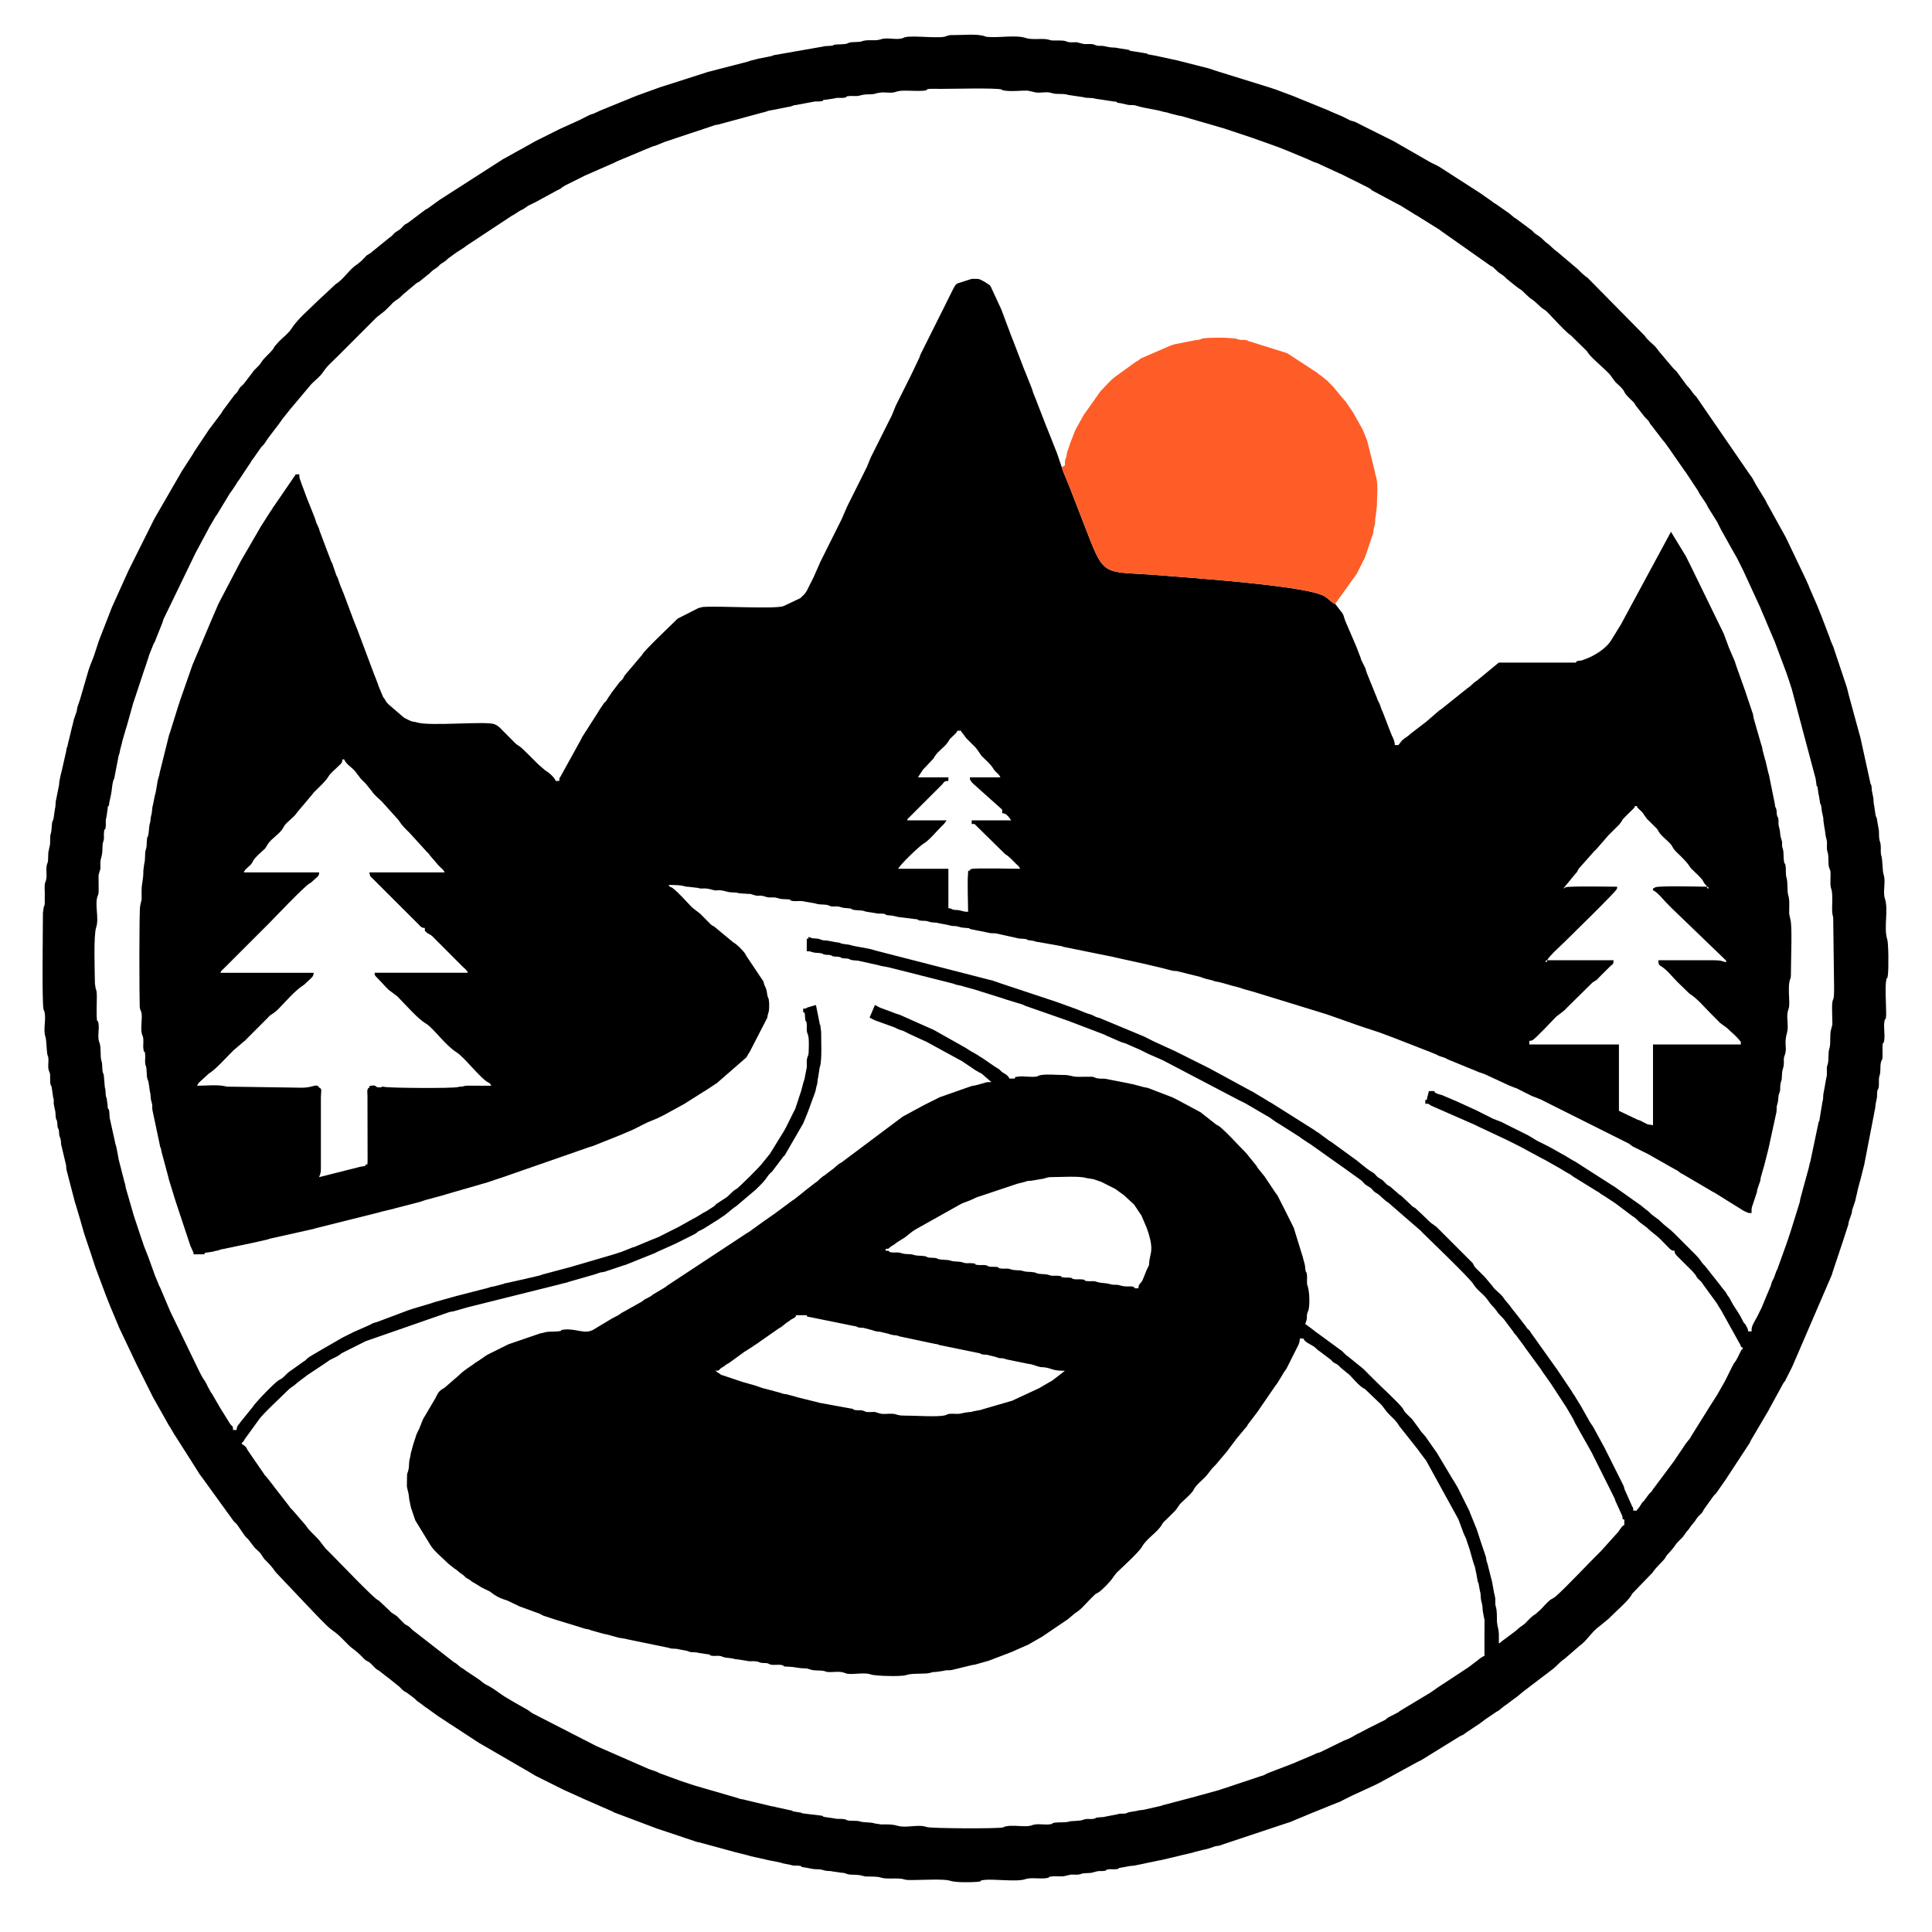 <?xml version="1.0" encoding="UTF-8"?>
<!DOCTYPE svg PUBLIC "-//W3C//DTD SVG 1.1//EN" "http://www.w3.org/Graphics/SVG/1.1/DTD/svg11.dtd">
<!-- Creator: CorelDRAW 2021 (64-Bit) -->
<svg xmlns="http://www.w3.org/2000/svg" xml:space="preserve" width="297mm" height="297mm" version="1.1" style="shape-rendering:geometricPrecision; text-rendering:geometricPrecision; image-rendering:optimizeQuality; fill-rule:evenodd; clip-rule:evenodd"
viewBox="0 0 29700 29700"
 xmlns:xlink="http://www.w3.org/1999/xlink"
 xmlns:xodm="http://www.corel.com/coreldraw/odm/2003">
 <defs>
  <style type="text/css">
   <![CDATA[
    .fil0 {fill:black}
    .fil1 {fill:#FE5D27}
   ]]>
  </style>
 </defs>
 <g id="Слой_x0020_1">
  <g id="_3092492897600">
   <path class="fil0" d="M23784.93 14761.22c-8.92,33.69 6.12,18.65 -27.54,27.57 9.51,-35.81 -5.11,-15.37 27.54,-27.57zm2453 -1130.02c33.66,8.92 18.62,-6.12 27.57,27.57 -35.84,-9.5 -15.39,5.12 -27.57,-27.57zm0 0c-83.6,0 -716.98,-17.93 -790.74,8.56 -24.45,8.79 15.16,0.46 -36.11,19.01l0 27.54c65.86,23.87 160.1,146.43 213.55,199.91 16.02,16.02 22.14,21.88 34.44,34.44 2.8,2.84 10.84,11.07 13.61,13.94 0.52,0.55 20.18,20.86 20.35,21.03l814.18 784.36c24.58,26.37 21.71,15.17 33.89,48.8 -77.87,-1.73 -27.25,-27.93 -234.25,-27.57l-813.08 0c0,46.61 2.77,65.82 26.53,83.75l17.84 9.67c92.87,59.28 173.47,165.93 251.86,244.28l181.91 176.4c121.52,76.28 211.72,189.69 314.2,292.14l137.41 138.22c19.36,19.66 1.98,4.55 20.7,20.63l110.87 82.04c58.96,60.45 137.77,118.52 186.83,185.29 21.29,28.97 18.03,-10.38 19.69,62.99l-1350.53 0 0 1240.27 -83.72 -12.73c-3,-1.27 -6.35,-3.25 -9.18,-4.62l-109.61 -55.76c-21,-7.85 -12.3,-3.68 -31.77,-9.58l-289.4 -137.79 0 -1019.79 -1378.06 0 0 -55.11 35.97 -5.37c2.77,-1.01 7.22,-2.38 10.09,-3.71 48.05,-22.3 312.09,-306.85 367.3,-363.07l109.21 -83.72c3.48,-2.41 15.11,-12.28 22.33,-19.02 0.16,-0.16 19.79,-20.47 20.31,-21.03 5.02,-5.11 11.85,-12.01 20.55,-20.8l388.45 -383.24c2.57,-1.63 6.28,-3.36 8.92,-4.89l50.85 -31.83c18.72,-16.08 1.33,-0.98 20.7,-20.64 9.54,-9.67 15.89,-16.64 20.25,-21.1 27.18,-27.67 55.18,-55.24 82.65,-82.71 25.91,-25.95 46.06,-47.07 75.85,-75.72 2.05,-1.99 5.05,-4.75 7.1,-6.71l14.35 -13.21c31.35,-30.41 38.94,-12.73 40.5,-83.53l-1019.79 0c19.86,-54.82 224.81,-238.72 268.69,-282.56 62.7,-62.7 786.52,-768.06 800.87,-811.45 6.87,-20.74 4.85,-12.7 5.37,-36.01 -66.99,0 -733.48,-12.01 -790.74,8.56 -24.48,8.79 15.14,0.46 -36.14,19.01l179.73 -219.92c56.77,-57.59 23.44,-41.09 61.49,-90.11l226.93 -255.41c11.33,-13.18 16.73,-16.44 34.83,-34.08l173.38 -198.67c9.73,-14 18.13,-21.42 32.91,-36.01l151.99 -151.17c76.96,-99.1 -7.03,-24.81 186.33,-213.32 33.89,-33.08 42.35,-34.48 54.89,-69.15l27.57 0c17.25,47.66 -4.66,5.24 27.15,41.77 12.24,14.09 16.02,15.23 35.19,33.69 15.1,14.52 23.24,21.78 33.04,35.87 1.69,2.45 3.68,5.96 5.27,8.5 1.63,2.57 3.36,6.25 4.89,8.89l52.47 71.55c16.7,16.47 21.85,21.03 34.9,34.02l110.68 109.8c26.53,30.86 8.14,8.33 27.15,41.76 50.1,88.16 162.73,153.33 210.91,230.09 1.59,2.57 3.35,6.25 4.88,8.89l9.38 18.19c26.17,44.83 83.33,92.71 119.34,128.72 152.74,152.64 116.05,144.04 164.81,193.49l34.93 33.95c38.45,38.03 113.64,104.73 140.14,149.26l14.62 26.73c49.77,78.06 23.14,4.36 45.15,65.1zm-20974.36 -1956.86l27.54 0c25.07,69.21 119.34,124.68 165.79,178.72l89.1 117.61c15.43,15.04 12.99,12.8 27.67,27.45 20.31,20.24 31.19,31.38 48.18,48.27l92.29 114.46c37.27,59.41 107.94,114.1 155.99,160.94l241.51 268.4c6.74,7.23 16.6,18.85 19.01,22.33 1.69,2.41 3.71,5.96 5.31,8.5 45.02,71.74 99.06,122.27 161.2,183.27l269.15 295.91c30.79,30.34 -0.42,-7.33 27.05,28.06 30.31,39.03 -16.67,-27.87 11.13,16.41l133.6 155.79c17.22,17.19 28.13,27.54 48.7,47.79 30.6,30.15 -0.36,-7.09 27.05,28.06 16.6,21.29 10.26,5.47 20.74,34.41l-1157.59 0 13.84 55.02c1.5,2.53 4.13,5.63 5.86,7.97l737.94 736.58c1.96,2.05 4.62,5.14 6.58,7.19 2.76,2.9 10.45,11.46 13.31,14.26 28.13,27.28 38.84,32.52 76.86,33.37 1.4,63.09 -8.3,33.17 19.82,62.89 28.85,30.47 63.55,32.88 97.79,67.58l461.21 462.12c30.38,30.21 67.26,53.94 82.66,96.46l-1433.18 0c0.81,37.04 -3.75,18.55 9.05,46.06l80.57 84.8c53.19,53 104.1,122.63 168,162.73l93.82 71.55c132.26,135.55 316.02,345.13 429.34,411.28 2.64,1.53 6.35,3.29 8.92,4.88 116.54,73.15 296.04,332.73 468.54,441 122.33,76.76 360.23,392.36 478.53,458.57 27.37,15.33 41.89,20.09 54.72,55.5l-373.35 -0.71c-40.47,2.08 -31.45,3.71 -59.09,10.32 -60.97,14.55 39.03,-4.17 -16.4,4.62 -10.68,1.69 -17,-0.39 -19.7,-0.42 -1.27,-0.04 -5.04,-0.98 -6.35,-0.95l-39.52 8.21c-95.21,21.55 -1059.99,14.03 -1130.24,-3.58 -57.45,-14.39 -4.42,7.91 -77.18,7.97 -72.04,0.03 -33.72,-39 -110.35,-26.79 -66.9,10.68 -24.55,-14.32 -42,28.91 -42.74,17.25 -28.74,73.83 -27.89,123.7l1.85 1007.87c-8.66,83.73 12.34,36.85 -29.1,53.58 -15.82,39.23 7.91,11.07 -30.8,24.32 -14.48,4.95 -29.1,3.45 -47.65,7.49l-638.14 161.1c21.52,-59.47 28.81,-63.7 27.83,-151.3l-0.19 -1075.23c0.75,-100.46 24.44,-130.5 -27.64,-151.53 -14.75,-36.53 -49.48,-34.77 -89.62,-22.86 -128.23,38.06 -211.72,22.86 -351.38,22.86l-964.64 -13.77c-1.27,0 -5.05,0.94 -6.35,0.94l-39.52 -8.23c-113.22,-25.62 -304.79,-6.52 -422.7,-6.52 18.46,-50.91 65.63,-79.16 103.29,-117.22l71.68 -66.11c113.84,-71.46 243.14,-220.84 383.22,-360.95l148.83 -126.76c0.59,-0.36 30.44,-23.93 30.83,-24.32 2.73,-2.54 19.99,-20.83 27.05,-28.06 15.07,-15.43 12.79,-12.99 27.44,-27.67l302.78 -303.59c30.37,-30.83 -7.29,0.42 28.09,-27.05 32.88,-25.56 66.67,-38.41 124.06,-96.42 118.23,-119.57 254.47,-285.49 396.85,-374.88l99.75 -93.17c30.99,-29.46 46.71,-47.37 47.65,-90.17l-1433.21 0c12.18,-33.63 9.31,-22.43 33.89,-48.8l48.8 -47.66c32.26,-32.09 64.29,-64.32 96.45,-96.48l578.79 -578.8c39.2,-39.13 524.37,-551.05 611.06,-601.64 0.13,-0.07 18.06,-9.31 18.19,-9.38l109.02 -97.69c5.93,-8.1 6.38,-7.42 10.62,-16.93 12.43,-27.89 8.23,-8.36 9.08,-46.06l-1157.59 0c21.03,-58.07 88.39,-89.19 122.92,-138.9l24.45 -44.47c36.69,-58.4 106.55,-112.7 156.03,-160.94 16.86,-16.44 13.44,-10.71 27.77,-27.35l31.83 -50.84c1.53,-2.64 3.26,-6.35 4.89,-8.92 1.56,-2.51 3.58,-6.06 5.27,-8.5 58.4,-84.02 159.83,-138.48 218.33,-222.66 1.69,-2.41 3.68,-5.96 5.28,-8.5l36.72 -59.73c51.72,-60.16 131.93,-112.83 178.48,-179.83 1.7,-2.41 3.71,-5.95 5.31,-8.49l239.62 -284c1.6,-2.53 3.62,-6.08 5.31,-8.49 3.94,-5.7 20.51,-23.77 25.91,-29.23 76.73,-77.84 158.34,-144.64 216.84,-237.9 31.8,-50.69 86.46,-92.13 128.26,-133.6 7.58,-7.52 7.78,-8.14 20.73,-20.61l14.29 -13.28c2.9,-2.73 11.46,-10.41 14.26,-13.28 27.28,-28.12 32.52,-38.83 33.4,-76.86zm9453.62 -440.99l55.11 0c14.23,39.26 19.02,24.12 45.16,65.1 60.02,94.18 162.08,153.91 220.87,247.67l50.36 73.66c63.12,64 139.29,124.16 184.41,201.44 26.73,45.8 87.67,79.3 105.57,128.72l-468.57 0c0.85,37.04 -3.71,18.55 9.08,46.06 17.71,38.18 64.88,69.37 94.21,98.7l392.82 351.35 0 55.14c39.16,0.85 55.76,12.14 83.76,40.27l13.57 14c1.92,2.05 4.85,4.91 6.74,7.03l33.76 48.92 -606.37 0 0 55.15c73.38,1.63 34.02,-1.6 62.99,19.69l451.61 444.16c64.23,37.5 114.46,97.49 167.62,149.35 25.88,25.26 48.44,38.54 61.95,75.82 -54.92,0 -693.48,-14.29 -741.95,2.24 -37.7,12.83 -14.65,-12.17 -29.79,25.33 -41.41,16.73 -20.41,-30.15 -29.1,53.58 -12.24,118.14 1.56,453.01 1.56,580.32 -77.74,0 -86.85,-16.63 -153.06,-26.1 -32.33,-4.59 -40.92,1.4 -75.23,-7.43 -3.52,-0.91 -6.81,-2.57 -10.19,-3.61 -31.74,-9.7 -18.56,-16.93 -64.72,-17.97l0 -606.36 -771.7 0c20.18,-55.77 328.43,-351.74 394.93,-390.54 21.03,-12.27 5.11,-0.36 25.33,-16.02 94.08,-73.05 169.15,-170.54 255.05,-254.86 4.23,-4.2 24.94,-23.86 28.06,-27.05l40.79 -55.7 -606.36 0c17.28,-47.72 -4.49,-5.2 27.11,-41.76l510.04 -509.75c34.67,-36.39 24.03,-53.22 96.75,-54.82l0 -55.14 -468.53 0 82.45 -124.26c4.89,-4.72 12.21,-12.01 20.81,-20.51l140.1 -149.32c9.25,-15.82 3.06,-9.21 14.26,-27.05 57.46,-91.57 160.72,-145.09 215.6,-239.17 12.27,-21.02 0.36,-5.11 16.05,-25.32 16.08,-20.74 9.47,-10.58 20.05,-21.29l42.13 -40.56c26.33,-25.52 43.06,-36.4 54.91,-69.11zm5815.5 -1941.56c-177.38,-95.8 -65.27,-145.19 -567.63,-231.16 -579.86,-99.22 -1551.25,-170.38 -2145.76,-217.65 -788.34,-62.66 -833.33,34.38 -1054.72,-525.83l-331.58 -853.6c-29.11,-75.17 -93.33,-215.02 -111.4,-281.75l-67.55 -200.17c-1.07,-3.35 -2.41,-6.87 -3.55,-10.22 -1.1,-3.32 -2.54,-6.8 -3.64,-10.12l-156.52 -394.74c-1.4,-2.8 -3.35,-6.19 -4.68,-9.05l-146.17 -377.52c-1.23,-3.22 -2.44,-6.9 -3.55,-10.22l-43.23 -108.37c-1.79,-3.87 -6.8,-15.1 -8.36,-19.21l-19.7 -62.99c-1.1,-3.32 -2.54,-6.8 -3.68,-10.12l-106.05 -265.99c-1.37,-2.9 -3.13,-6.41 -4.4,-9.41 -1.27,-3.06 -2.76,-6.64 -3.97,-9.8l-179.85 -467.82c-1.4,-2.83 -3.39,-6.21 -4.72,-9.08l-169.35 -450.79c-1.27,-3 -2.99,-6.51 -4.36,-9.41l-156.87 -339.27c-2.87,-4.59 -16.86,-23.92 -17.09,-24.22l-83.43 -54.39c-2.8,-1.4 -6.42,-3.13 -9.22,-4.56 -3.74,-1.89 -14.35,-7.55 -18.1,-9.47l-17.84 -9.7c-2.86,-1.37 -6.21,-3.36 -9.18,-4.63l-19.82 -7.74c-19.43,-5.38 -14.84,-4.01 -35.71,-5.6 -21.68,-1.7 -60.09,0.03 -83.69,0l-219.51 70.18c-41.96,29.2 -38.09,39.26 -60.68,77.12l-114.91 229.63c-1.17,3.16 -2.67,6.74 -3.94,9.83l-32.39 64.06c-4.33,8.6 -8.11,16.21 -13.8,27.54l-9.18 18.4c-1.4,2.79 -3.19,6.34 -4.59,9.18l-91.87 183.72c-1.43,2.84 -3.19,6.38 -4.59,9.22 -1.43,2.8 -3.19,6.34 -4.62,9.18 -1.4,2.8 -3.16,6.34 -4.59,9.18l-73.47 147.01c-1.43,2.8 -3.19,6.34 -4.62,9.18l-146.59 294.37c-7.85,21 -3.68,12.31 -9.57,31.77l-124.03 261.83c-1.43,2.8 -3.19,6.38 -4.59,9.18 -5.11,10.22 -2.76,5.5 -9.21,18.39 -4.52,9.08 -5.21,10.45 -9.18,18.36 -1.4,2.83 -3.19,6.38 -4.59,9.18 -1.4,2.83 -3.19,6.38 -4.59,9.21l-22.98 45.94c-1.4,2.8 -3.19,6.34 -4.59,9.18l-27.54 55.11c-5.11,10.22 -2.77,5.5 -9.21,18.39 -1.4,2.8 -3.19,6.35 -4.59,9.18l-9.18 18.36c-1.4,2.83 -3.19,6.38 -4.59,9.21l-50.53 101.05c-1.43,2.8 -3.19,6.38 -4.59,9.18 -5.11,10.22 -2.76,5.53 -9.21,18.39 -4.52,9.08 -5.21,10.45 -9.18,18.36 -1.4,2.83 -3.19,6.38 -4.59,9.18l-45.93 91.86c-1.43,2.84 -3.19,6.38 -4.62,9.18l-59.45 147.27c-1.23,3.03 -2.96,6.55 -4.29,9.48l-32.69 63.77c-2.99,5.92 -6.25,12.43 -9.21,18.39 -1.4,2.8 -3.19,6.35 -4.59,9.18l-32.16 64.29c-1.4,2.83 -3.19,6.38 -4.59,9.22l-18.36 36.72c-1.43,2.83 -3.19,6.38 -4.59,9.21 -1.43,2.8 -3.19,6.35 -4.62,9.18l-50.53 101.04c-1.4,2.83 -3.19,6.38 -4.59,9.21l-9.18 18.36c-1.88,3.78 -7.29,14.62 -9.18,18.36 -1.43,2.84 -3.19,6.38 -4.59,9.22 -1.43,2.8 -3.19,6.34 -4.62,9.18l-18.36 36.75c-1.4,2.8 -3.19,6.38 -4.59,9.18 -1.4,2.83 -3.19,6.38 -4.59,9.18l-45.93 91.86c-1.43,2.84 -3.19,6.38 -4.59,9.22 -1.43,2.8 -3.19,6.34 -4.62,9.18l-32.13 64.29c-5.7,11.36 -9.48,18.98 -13.8,27.57l-51.96 127.19c-1.14,3.32 -2.34,6.99 -3.55,10.22l-91.47 184.15c-1.89,3.78 -7.29,14.62 -9.18,18.36l-50.56 101.08c-5.66,11.32 -3.51,7.03 -9.18,18.36 -1.4,2.83 -3.19,6.38 -4.59,9.21l-124.02 248.05c-5.37,10.71 -9.87,19.73 -13.77,27.54l-79.53 182.3c-1.14,3.35 -2.34,7 -3.55,10.25l-325.76 652.69c-1.4,2.8 -3.19,6.35 -4.59,9.18l-105.44 239.07c-1.43,2.8 -3.28,6.32 -4.72,9.08l-46.03 91.77c-1.88,3.78 -7.29,14.62 -9.18,18.39 -27.89,55.8 -48.37,109.77 -93.72,154.34 -16.76,16.47 -22,21.03 -34.86,34.05 -2.8,2.83 -10.81,11.06 -13.61,13.93l-261.79 124.09c-142.45,47.92 -998.3,-7.23 -1241.08,12.96l-55.37 13.54c-3.23,1.11 -6.61,2.8 -9.8,3.97 -3.23,1.14 -6.74,2.67 -9.96,3.81l-310.76 157.82c-118.42,116.73 -494.12,472.73 -541.09,547.6 -1.6,2.54 -3.35,6.25 -4.88,8.89l-246.4 291.06c-6.7,7.09 -16.67,18.88 -19.04,22.3l-14.88 26.46c-19.01,33.47 -0.36,10.84 -27.12,41.77 -12.24,14.12 -15.95,15.17 -35.22,33.69l-130.7 172.5c-1.53,2.63 -3.22,6.35 -4.78,8.95l-45.32 64.98c-1.56,2.6 -3.25,6.31 -4.78,8.95l-20.93 34.18c-28.06,35.16 -10.26,6.93 -34.51,34.41l-61.13 90.46c-1.73,2.35 -4.27,5.47 -5.93,7.88 -1.66,2.41 -3.87,5.79 -5.47,8.3 -10.94,16.93 -5.5,11.26 -14.81,26.5l-252.64 395.06c-1.86,3.81 -6.84,15.11 -8.66,18.92 -0.39,0.81 -12.67,25.65 -13.81,27.54l-308.92 559.26c-13.68,29.81 -15.82,-9.28 -17.48,65.23l-55.12 0c-21.87,-60.48 -112.4,-135.29 -165.37,-165.37l-110.25 -96.48c-44.28,-44.34 -83.18,-83.31 -130.83,-130.97 -195.29,-195.28 -132.3,-115.2 -214.1,-185.55l-219.87 -221.16c-2.73,-2.83 -17.61,-18.49 -20.28,-21.03l-38.9 -30.02c-3.51,-2.14 -14,-7.87 -17.74,-9.83l-28.16 -13.15c-142.45,-48.96 -991.01,36.4 -1186.82,-25.91 -34.63,-11 -21.22,-4.69 -57.45,-11.46 -53.29,-9.96 -95.51,-39.29 -143.89,-62.83l-229.79 -197.4c-63.02,-61.43 -41.89,-55.34 -76.63,-102.51 -2.41,-3.25 -10.42,-11.49 -12.69,-14.87l-72.96 -175.11c-0.06,-0.29 -5.66,-21.51 -5.76,-21.81l-69.66 -178.35c-1.14,-3.36 -2.47,-6.87 -3.58,-10.23l-233.05 -621.37c-1.14,-3.29 -2.34,-7 -3.58,-10.19l-62.99 -157.52c-1.11,-3.32 -2.44,-6.87 -3.55,-10.22l-153.97 -411.05c-1.57,-4.1 -6.55,-15.33 -8.34,-19.21l-43.75 -107.84c-1.07,-3.36 -2.44,-6.91 -3.55,-10.23l-35.38 -102.41c-1.34,-2.86 -3.32,-6.28 -4.72,-9.08 -7.65,-15.37 -2.15,-2.38 -9.8,-17.74 -1.4,-2.8 -3.39,-6.22 -4.72,-9.08l-24.51 -71.95c-1.08,-3.35 -2.44,-6.9 -3.55,-10.22l-7.33 -20.25c-1.1,-3.32 -2.47,-6.86 -3.54,-10.22l-24.52 -71.97c-0.35,-0.75 -11.16,-20.02 -14.51,-26.79l-84.35 -218.86c-1.11,-3.35 -2.44,-6.9 -3.55,-10.22l-82.68 -220.48c-1.11,-3.32 -2.54,-6.84 -3.68,-10.12 -1.11,-3.32 -2.54,-6.81 -3.65,-10.13 -1.14,-3.32 -2.47,-6.87 -3.58,-10.22 -1.1,-3.42 -2.21,-7.03 -3.29,-10.48 -1.36,-4.3 -4.65,-17.25 -6.02,-21.52l-34.41 -75.85c-1.36,-2.9 -3.12,-6.41 -4.39,-9.41l-20.12 -62.56c-1.11,-3.36 -2.44,-6.87 -3.55,-10.22 -1.1,-3.29 -2.54,-6.81 -3.68,-10.13l-106.09 -265.99c-11.68,-25 -1.69,0.16 -11.94,-29.39l-70.74 -191.09c-1.34,-2.9 -3.09,-6.41 -4.36,-9.41l-35.58 -102.25c-7.33,-28.55 -5.57,-33.07 -5.57,-63.35l-55.11 0 -308.05 449.92c-1.56,2.57 -3.45,6.18 -5.08,8.69l-35.22 47.46c-1.63,2.51 -3.52,6.12 -5.08,8.7l-9.73 17.83c-1.57,2.58 -3.45,6.19 -5.08,8.7 -8.76,13.57 -5.76,7.71 -17.61,23.73l-161.04 252.41c-1.53,2.61 -3.39,6.19 -4.85,8.92 -1.5,2.74 -3.13,6.42 -4.56,9.22l-293.5 505.77c-1.89,3.78 -7.32,14.59 -9.21,18.36l-307.76 588.01c-0.26,0.52 -8.92,17.84 -9.18,18.36 -5.43,10.84 -12.92,25.91 -18.39,36.72l-82.55 193.07c-1.44,2.8 -3.26,6.35 -4.66,9.11l-306.91 726.68c-1.11,3.32 -2.44,6.87 -3.55,10.23l-178.45 510.59c-1.11,3.35 -2.44,6.9 -3.58,10.19l-23.96 72.49c-1.11,3.36 -2.48,6.91 -3.62,10.19l-124.45 399.2c-0.06,0.16 -6.41,20.93 -6.47,21.09l-11.07 30.28c-1.11,3.32 -2.64,6.71 -3.68,10.12l-137.44 551.58c-1.04,3.45 -2.47,6.84 -3.45,10.35 -6.61,24.48 -3.65,24.65 -8.17,46.94l-12.34 42.81c-27.44,84.15 -29.88,193.2 -58.98,285.52l-27.67 137.7c-17.65,54.33 -9.61,109.74 -27.45,165.5 -14.97,46.88 -4.07,70.55 -19.4,118.37 -17.38,54.1 -11.88,147.01 -31.64,202.64 -8.56,24.09 -3.39,-27.77 -13.05,42.06 -9.77,70.51 3.45,94.63 -18.72,160.45 -19.57,58.17 -3.13,154.24 -23.34,210.91l-14.26 109.77c2.02,153.52 -27.77,177.28 -27.12,331.19 0.17,36.46 1.53,75.3 1.04,111.3l-22.78 101.24c-16.86,59.22 -12.89,1397.11 -6.81,1538.65 1.11,25.88 0.1,24.87 6.81,48.35l19.04 49.87c20.15,93.52 -18.78,240.11 8.5,336.01l12.2 29.13c20.58,61.07 1.11,133.89 10.26,196.46 14.16,97.24 17.9,-17.19 27.38,96.65 2.76,33.14 -3.75,78.06 -0.98,111.23 7.68,92.29 19.43,-3.22 27.12,207.14 1.79,48.93 16.17,51.82 25.62,98.41l20.83 144.53c18.81,57.13 1.63,86.63 27.57,165.37 17.09,51.92 3.68,61.49 10.52,113.51l110.77 523.16c10.26,73.02 14.49,36.79 26.11,97.89 0.82,4.23 0.82,7.94 1.66,12.14 0.82,4.07 1.17,7.72 2.09,11.69l108.1 401.77c0.79,4.13 1.14,7.75 2.02,11.78 0.85,3.84 1.69,7.36 2.67,11.1 0.95,3.58 2.25,7.03 3.29,10.49l103.91 337.08c1.14,3.35 2.34,6.97 3.48,10.29l216.54 651.64c1.11,3.46 2.06,7.23 3.23,10.58l43.33 94.47c5.4,19.24 5.24,11.17 5.79,35.55l165.37 0c15.17,-37.57 -8.43,-13.25 30.27,-24.84l107.75 -16.31c3.29,-1.04 6.51,-2.86 9.83,-3.9 3.42,-1.08 6.81,-2.54 10.29,-3.52 22.1,-6.09 15.43,-2.86 34.8,-6.54 61,-11.66 24.94,-15.89 97.89,-26.14l410.33 -85.78c4.07,-0.81 7.75,-1.17 11.68,-2.08l236.37 -53.03c4.07,-0.81 7.75,-1.17 11.69,-2.12l21.26 -6.28c4.29,-1.37 15.3,-6.61 19.63,-7.94l686.73 -153.88c3.52,-0.98 6.9,-2.41 10.36,-3.45 3.35,-1.01 6.6,-2.77 9.92,-3.84l992.25 -248.06c3.32,-1.04 6.58,-2.8 9.93,-3.81l21.36 -6.21c3.97,-0.91 7.61,-1.27 11.68,-2.09l177.51 -43c3.32,-1.04 6.58,-2.8 9.97,-3.84l383.37 -98.93c3.58,-0.94 7.03,-2.21 10.52,-3.29l61.46 -21.19c3.32,-1.14 6.96,-2.34 10.28,-3.48l292.88 -79.2c3.36,-1.14 6.97,-2.35 10.29,-3.49 3.29,-1.14 6.77,-2.63 10.06,-3.77l641.26 -185.59c3.39,-1.1 7.03,-2.24 10.38,-3.38l92.88 -31.16c3.29,-1.1 6.8,-2.53 10.09,-3.67l144.86 -48.05c3.29,-1.14 6.77,-2.64 10.06,-3.75l1298.05 -452.09c17.16,-5.96 25.23,-6.9 42.58,-12.57l20.35 -7.19c3.28,-1.14 6.8,-2.57 10.12,-3.68l383.47 -153.94c3.36,-1.14 7,-2.35 10.26,-3.55l212.21 -90.96c2.93,-1.33 6.35,-3.22 9.18,-4.58l128.1 -64.85c2.8,-1.43 6.38,-3.19 9.18,-4.62l73.89 -36.33c3.26,-1.21 6.94,-2.44 10.26,-3.55l145.54 -61.17c3.78,-1.89 14.62,-7.29 18.39,-9.18l55.21 -27.44c2.87,-1.4 6.45,-3.09 9.31,-4.49 2.87,-1.4 6.51,-3.03 9.35,-4.43l293.82 -160.94c2.86,-1.4 6.51,-3.03 9.34,-4.43l312.28 -197.63c3.49,-2.15 14.29,-7.58 17.81,-9.73l182.88 -120.28c3.97,-2.84 14.55,-12.34 21.98,-19.41l426.99 -372.27c30.34,-39.07 -16.66,27.86 11.14,-16.44l24.44 -44.44c2.35,-3.35 9.67,-12.27 12.28,-15.3l276.54 -536.54c9.7,-94.5 31.05,-51.92 28.12,-221.97l-6.84 -62.15c-0.94,-3.42 -2.7,-6.67 -3.77,-9.99 -1.08,-3.22 -3.06,-6.41 -4.17,-9.6 -1.1,-3.23 -3.09,-6.42 -4.13,-9.67 -24.64,-76.76 -3.97,-83.11 -46.85,-173.64 -12.07,-25.42 -1.62,0.94 -11.94,-29.4 -6.45,-18.97 -5.67,-24.02 -12.08,-43.03l-260 -387.71c-11.2,-17.87 -5.01,-11.23 -14.26,-27.08 -1.56,-2.64 -3.29,-6.32 -4.88,-8.89l-17.58 -23.79c-45.28,-52.68 -107.23,-117.85 -165.79,-151.15l-294.09 -243.36c-2.67,-1.57 -6.41,-3.16 -9.08,-4.69 -33.27,-18.98 -11.03,-0.72 -41.77,-27.15 -16.66,-14.29 -10.9,-10.87 -27.37,-27.77 -12.93,-13.25 -17.97,-18.49 -34.15,-34.73 -24.58,-24.65 -41.05,-40.63 -62.05,-61.98 -17.64,-18.01 -40.95,-44.34 -64.74,-59.28l-100.72 -78.46c-90.18,-91.86 -199.33,-220.64 -296.66,-295.9 -35.87,-27.74 -44.47,-6.22 -61.59,-48.67 274.06,0 212.25,28.03 302.29,28.45l148.28 17.09c80.7,27.18 66.08,-15.3 230.47,31.38 82.13,23.31 54.76,-19.11 220.52,27.54 60.74,17.13 121.94,3.26 182.91,23.77l129.14 8.69c42.94,0.23 38.71,-0.78 72.2,10.48 129.34,43.52 82.33,-7.52 212.12,35.97 58.17,19.5 96.84,0.52 153,12.34 70.99,14.94 32.29,20.25 155.08,24.06 120.48,3.77 15.76,24.83 136.14,29.23 26.1,0.97 58.46,-2.83 84.57,-1.89 14.81,0.55 23.21,0.62 37.66,3.71l176.05 30.63c85.94,23.6 59.99,13.84 157.82,21.36 94.07,7.22 53.32,28.16 136.91,28.45 26.73,0.1 54.24,-3.26 80.44,2.25 63.74,13.41 27.05,16.21 140.57,24.8 81.61,6.19 34.8,8.01 64.71,17.97 66.51,22.23 127.77,6.02 192.94,27.54 14.91,4.95 -8.43,3.26 32.69,8.69l142.71 22.66c34.15,9.34 42.45,4.23 77.05,5.63 119.34,4.79 18.04,23.18 137.38,27.96 63.28,2.54 94.92,23.08 151.79,27.38l220.51 27.54c81.45,6.15 35.06,8.2 64.72,17.97 55.6,18.29 90.56,0.88 146.16,19.21 86.07,28.32 106.55,8.43 165.41,27.54l127.54 24.02c128.16,34.12 79.98,9.24 154.79,24.38 62.43,12.63 26.17,16.02 140.66,24.68 80.67,6.08 35.71,8.56 64.84,17.87l275.47 55.24c44.69,14.49 80.11,3.35 125.36,12.47l315.63 70.22c43.95,14.25 102.29,4.91 146.2,19.17 29.07,9.44 -11.75,9.51 65.24,17.48 73.66,7.62 49.02,18.36 137.79,27.54l327 58.89c40.98,8.2 19.85,6.87 30.79,10.51l779.45 157.66c3.52,0.91 6.77,2.57 10.16,3.64l474.46 104.3c3.77,0.88 7.32,1.79 10.97,2.8l189.49 44.83c3.94,0.91 7.62,1.27 11.69,2.08l197.27 50.78c34.28,8.83 42.8,2.9 75.23,7.46l132.75 32.62c3.51,0.97 6.9,2.41 10.32,3.45l199.26 48.8c3.84,0.84 7.38,1.69 11.13,2.66l50.88 18.04c12.69,4.3 18.62,5.53 31.38,9.96 3.26,1.11 6.74,2.6 10.03,3.74l100.42 23.6c3.52,0.95 6.9,2.38 10.32,3.46l19.92 7.65c3.42,1.04 6.81,2.47 10.36,3.41 3.64,1.01 7.19,1.92 11,2.8 33.82,7.78 35.74,3.58 68.98,13.67l140.69 38.45c12.76,4.39 18.69,5.66 31.42,9.96l131.45 33.92c3.38,1.01 6.77,2.57 10.09,3.68l19.98 7.58c12.77,4.4 18.69,5.64 31.39,9.93 3.35,1.14 6.96,2.35 10.28,3.52l151.28 41.67c3.32,1.14 6.93,2.34 10.28,3.48l1064.39 327.45c12.95,4.33 18.81,5.47 31.71,9.67l489.1 172.33c3.32,1.14 6.84,2.54 10.13,3.68l103 34.84c12.92,4.29 18.78,5.46 31.67,9.63 3.39,1.11 7.03,2.25 10.42,3.39 3.32,1.1 6.87,2.44 10.19,3.58l165.89 54.59c3.12,1.24 6.73,2.7 9.79,4l210.69 78.68c3.16,1.24 6.77,2.71 9.8,4.01l485.78 189.49c4.24,1.4 15.99,5.89 20.25,7.32l127.68 51.47c2.76,1.43 6.31,3.22 9.11,4.65 2.77,1.44 6.28,3.29 9.05,4.72 2.28,1.18 26.79,13.9 27.25,14.13l82.78 27.41c3.16,1.21 6.77,2.7 9.83,4.01 3,1.27 6.48,2.99 9.41,4.36l55.11 27.57c3.22,1.2 6.9,2.44 10.22,3.55l430.03 176.34c2.8,1.37 6.21,3.35 9.08,4.69l92.55 31.47c3.03,1.27 6.51,2.97 9.47,4.3l348.51 161.37c2.8,1.43 6.35,3.25 9.15,4.65l98.28 39.52c3.48,1.11 7.22,2.02 10.61,3.16l20.09 7.49c3.02,1.27 6.54,2.99 9.47,4.33l82.13 41.86c2.83,1.43 6.38,3.19 9.21,4.59l101.05 50.55c2.8,1.4 6.38,3.19 9.18,4.59 40.75,20.64 -22.2,-11.45 18.26,9.28l129.01 50.17c2.99,1.27 6.51,2.99 9.47,4.33l1267.29 634.45c2.8,1.4 6.38,3.19 9.18,4.59 2.83,1.4 6.38,3.16 9.21,4.56 2.83,1.4 6.38,3.19 9.21,4.56l55.34 27.38c2.58,1.53 6.03,3.61 8.53,5.24l55.24 41.21c1.6,0.94 26.54,13.44 27.45,13.9 2.86,1.4 6.51,3.03 9.37,4.43l202.58 100.58c2.57,1.53 6.05,3.62 8.53,5.25l395.68 224.48c2.83,1.37 6.48,3.03 9.34,4.43l35.97 19.14c10.06,6.54 36.69,29.43 46.72,35.97 15.33,9.99 7.94,5.05 26.66,14.68 2.8,1.47 6.48,3.03 9.34,4.46l468.63 275.5c2.9,1.4 6.58,2.96 9.48,4.33 2.86,1.36 6.54,2.93 9.44,4.33l432.92 269.89c2.34,1.73 5.63,4.11 8.04,5.73l75.59 34.67c18.85,3.49 33.76,2.35 52.8,2.35 0,-34.25 -3.03,-58.89 5.5,-90.99l75.56 -227.58c2.8,-14.52 1.69,-20.02 5.24,-36.13l27.18 -83.08c1.11,-3.32 2.34,-6.96 3.48,-10.28l14.52 -40.6c0.98,-3.71 1.82,-7.26 2.7,-11.1 4.3,-19.5 2.93,-28.35 7.23,-47.85l55.24 -192.84c0.88,-3.78 1.79,-7.33 2.77,-11.01l50.29 -197.79c5.41,-26.73 2.15,-13.02 8.4,-32.91l118.17 -543.31c15.76,-48.57 1.79,-86.53 15.4,-136.17 0.94,-3.48 2.67,-6.71 3.77,-10.03 18.59,-56.51 9.54,-110.61 27.58,-165.37l8.33 -19.2c14.03,-42.61 5.05,-71.94 10.55,-113.51 10.28,-77.77 21.64,-30.86 25.91,-167 2.57,-82.33 29.98,-91.18 28.29,-178.42 -0.65,-33.08 -2.83,-60.39 5.76,-90.7l8.01 -19.56c42.54,-119.28 -17.97,-162.18 35.55,-350.3 24.61,-86.5 -6.16,-210.62 6.44,-296.76 10.81,-73.89 28.35,-58.23 27.18,-165.72 -1.04,-96.75 -13.7,-206.46 0.39,-302.81 16.87,-115.21 26.92,25.23 26.89,-276.28 0,-99.32 18.95,-608.55 -9.57,-693.25l-19.01 -91.25c-1.07,-79.68 9.73,-213.61 -12.76,-276.63 -21.39,-60 -6.19,-215.7 -27.54,-275.59 -18.52,-51.89 -4.43,-133.73 -16.54,-190.21 -16.73,-78.1 -10.25,24.19 -24.15,-72.3 -10.35,-71.88 1.5,-127.28 -18.62,-188.09 -16.08,-48.64 -5.7,-49.26 -9.6,-100.66l-17.97 -64.71c-1.08,-3.32 -2.8,-6.58 -3.75,-10.03 -12.4,-45.18 1.47,-59.41 -27.57,-165.37 -11.1,-40.49 -1.63,-64.32 -6.77,-103.45 -8.79,-66.83 -10.48,-8.82 -23.37,-73.08 -7,-34.7 0.29,-51.08 -9.31,-87.18 -9.8,-36.82 -16.64,-10.32 -21.52,-74.94l-92.61 -458.6c-1.34,-4.37 -6.35,-15.56 -7.69,-19.93l-44.01 -190.24c-0.94,-3.51 -2.41,-6.9 -3.45,-10.35 -1.01,-3.35 -2.77,-6.61 -3.81,-9.93l-37.63 -141.54c-3.74,-16.34 -2.44,-21.38 -5.37,-35.97l-8.3 -33.04c-1.04,-3.35 -2.77,-6.64 -3.84,-9.96 -1.04,-3.32 -2.8,-6.58 -3.81,-9.93l-55.5 -192.58c-1.05,-3.45 -2.35,-6.9 -3.29,-10.49l-55.11 -192.94c-0.98,-3.71 -1.83,-7.26 -2.67,-11.1l-9.93 -58.98c-0.95,-3.58 -2.25,-7.03 -3.29,-10.49 -1.3,-4.36 -6.06,-15.85 -7.52,-20.05 -3.94,-11.46 -7.98,-24.48 -13.58,-41.54 -1.13,-3.38 -2.24,-7.03 -3.38,-10.41l-69.66 -205.93c-1.14,-3.39 -2.28,-7.03 -3.39,-10.42l-20.61 -62.08c-1.14,-3.32 -2.47,-6.87 -3.58,-10.19l-123.31 -345.22c-1.1,-3.36 -2.44,-6.9 -3.58,-10.22l-17.22 -51.7c-1.07,-3.48 -1.85,-7.29 -2.99,-10.77 -1.11,-3.45 -2.02,-7.2 -3.19,-10.58 -1.18,-3.29 -2.38,-6.97 -3.62,-10.19l-91.05 -212.12c-1.23,-3.22 -2.44,-6.9 -3.55,-10.22l-74.71 -200.92c-1.23,-3.02 -2.96,-6.54 -4.29,-9.47l-501.32 -1028.38c-5.5,-11.26 -9.73,-19.6 -13.7,-27.61l-55.02 -110.35c-1.85,-3.81 -7.06,-14.85 -8.92,-18.65l-230.05 -376.28c-10.97,30.24 -9.34,19.1 -13.57,27.76l-744.17 1378.07c-1.4,2.86 -3.02,6.51 -4.42,9.38l-152.03 247.63c-81.44,136.85 -274.91,254.27 -425.89,304.5 -46.12,15.33 22.37,-0.46 -42.15,12.95 -41.18,8.56 -64.36,-3.41 -78.55,31.71l-1185.16 0 -339.82 280.28c-2.64,1.56 -6.32,3.29 -8.89,4.92 -2.54,1.56 -6.05,3.58 -8.5,5.27 -43.52,30.27 -73.17,72.5 -120.41,100.07l-413.42 330.74c-21.06,12.3 -5.08,0.29 -25.33,16.01l-192.42 165.89c-7.13,6.71 -18.91,16.67 -22.3,19.05 -2.44,1.66 -5.99,3.68 -8.49,5.27l-218.17 167.71c-42.29,44.01 -87.87,61.14 -131.36,102.9l-54.33 69.7 -55.11 0c-1.4,-62.99 -21.55,-96.23 -45.51,-147.4l-50.98 -128.19c-1.1,-3.32 -2.54,-6.81 -3.64,-10.13 -1.14,-3.35 -2.48,-6.87 -3.55,-10.22l-84.35 -218.85c-5.66,-11.37 -4.16,-6.38 -9.83,-17.75l-32.26 -91.76c-1.17,-3.16 -2.67,-6.77 -3.97,-9.8l-27.96 -54.72c-1.3,-3.06 -2.77,-6.64 -3.97,-9.8 -1.24,-3.22 -2.44,-6.9 -3.55,-10.22 -1.17,-3.42 -2.08,-7.16 -3.16,-10.65l-95.18 -235.55c-1.37,-2.9 -3.13,-6.41 -4.4,-9.41 -1.27,-3.06 -2.76,-6.64 -3.97,-9.8l-51.14 -128c-1.3,-3.06 -2.77,-6.64 -3.97,-9.79l-23.11 -73.35c-1.27,-3.02 -3,-6.54 -4.33,-9.47 -1.31,-2.9 -3.23,-6.35 -4.59,-9.18l-50.69 -100.91c-7.84,-21 -3.68,-12.37 -9.57,-31.77l-64.71 -169.57c-1.21,-3.13 -2.71,-6.74 -3.98,-9.8l-169.76 -395.26c-1.24,-3.22 -2.44,-6.9 -3.55,-10.22l-23.5 -72.95c-30.41,-67.42 -6.77,-18.1 -37.63,-58.86 -9.41,-12.47 -10.97,-13.28 -17.65,-23.73l-65.07 -84.93z"/>
   <path class="fil0" d="M10996.35 21072.82c81.97,-1.82 40.33,-11.88 101.4,-50.2 14.78,-9.24 9.51,-3.87 26.47,-14.87 6.18,-3.97 33.98,-26.14 39.16,-29.72l16.99 -10.58c3.52,-2.15 14.33,-7.59 17.84,-9.74 2.57,-1.56 6.19,-3.45 8.69,-5.07l223.71 -162.15c39.13,-31.22 -28.23,17.35 16.31,-11.26l109.6 -69.57c2.57,-1.56 6.16,-3.45 8.69,-5.08 13.58,-8.76 7.72,-5.73 23.74,-17.61l75.13 -48.89c3.25,-2.38 11.81,-10.06 15.1,-12.44l300.53 -209.38c2.64,-1.56 6.35,-3.26 8.99,-4.79 2.63,-1.56 6.38,-3.19 9.01,-4.75 2.61,-1.56 6.32,-3.32 8.86,-4.95l92.16 -73.21c2.63,-1.53 6.34,-3.22 8.98,-4.82 2.57,-1.53 6.19,-3.41 8.69,-5.04 2.51,-1.6 5.89,-3.81 8.34,-5.47 4.16,-2.83 34.14,-26.4 39.29,-29.59 2.57,-1.6 6.21,-3.42 8.85,-4.95l35.55 -19.56c40.33,-33.11 11.88,4.42 28.22,-40.7l165.37 0c14.91,36.95 -0.65,18.92 41.77,27.12l687.16 139.69c78.13,11.13 15.66,4.81 52.47,16.44 42.19,13.28 27.48,5.56 72.5,10.18 66.7,6.84 -28.48,-7.74 24.84,2.71l130.96 34.4c4.33,1.37 15.3,6.61 19.66,7.92 72.46,22.2 82.36,8.13 128.42,23.14l99.97 24.09c4.33,1.33 15.3,6.58 19.66,7.91 70.91,21.68 83.5,8.37 128.23,23.34 10.94,3.68 -10.22,2.34 30.8,10.55l534.19 113.48c68.36,6.12 36.82,15.46 111.72,26.14l560.31 114.91c81.44,16.31 -19.83,4.82 61.62,21.09 25,5.02 40.33,1.34 64.19,4.69l121.72 29.85c3.77,0.91 7.32,1.83 10.97,2.83 3.51,0.98 6.9,2.41 10.29,3.49l40.85 14.29c25,4.91 40.43,1.3 64.23,4.65l43 12.11c3.29,1.08 6.54,2.9 9.86,3.94l320.16 65.69c83.89,8.6 112.8,29.92 185.65,48.64 32.03,8.23 31.81,3.35 62.41,6.51 144.95,14.81 113.9,54.59 331.25,54.59l-202.38 155.93c-10.71,5.18 -25.91,12.43 -36.1,19.04l-156.58 91.48c-2.8,1.4 -6.38,3.19 -9.18,4.59l-404.63 187.93c-3.23,1.23 -6.9,2.47 -10.19,3.61l-448.55 130.21c-3.29,1.08 -6.48,3 -9.8,4.01 -3.42,1.04 -6.67,2.66 -10.19,3.58l-127.64 23.95c-30.66,9.97 -2.73,6.39 -45.51,9.61 -102.21,7.75 -131.45,26.63 -178.19,28.55 -51.89,2.11 -110.94,-9.35 -160.59,4.78l-39.09 16.02c-111.69,31.77 -465.64,4.59 -614.5,5.89 -130.28,1.14 -122.31,-22.1 -192.26,-28.19 -65.5,-5.73 -139.46,12.37 -201.47,-5.27l-74.19 -22.27c-33.17,-2.77 -78.06,3.74 -111.24,0.98 -22.59,-1.89 -15.52,-0.75 -35.06,-6.29l-39.19 -15.95c-40.46,-11.1 -64.36,-1.59 -103.45,-6.74 -102.12,-13.51 17.54,-12.24 -84.58,-25.71l-477.65 -87.34c-3.77,-0.88 -7.32,-1.79 -11,-2.8 -3.51,-0.95 -6.9,-2.38 -10.35,-3.42l-320.39 -79.27c-3.51,-0.94 -6.9,-2.37 -10.35,-3.41 -3.35,-1.05 -6.61,-2.77 -9.93,-3.85l-130.57 -34.83c-3.64,-0.97 -7.19,-1.89 -11,-2.76 -19.6,-4.5 -28.13,-3 -47.76,-7.36 -62.82,-14 2.87,1.89 -41.63,-13.48l-249.78 -67.19c-4.1,-0.78 -7.75,-1.14 -11.75,-2.02 -3.84,-0.88 -7.39,-1.69 -11.1,-2.67l-123.05 -42.31c-3.39,-1.14 -7.03,-2.28 -10.42,-3.39l-182.75 -51.53c-3.32,-1.14 -6.97,-2.35 -10.29,-3.48l-310.07 -103.36c-3.32,-1.14 -6.87,-2.47 -10.22,-3.58l-89.91 -61.69zm2618.37 -1874.17c61.78,-1.37 39.81,-5.21 76.95,-33.27l59.22 -37.28c2.37,-1.66 5.5,-4.23 7.84,-5.92 15.66,-11.36 22.43,-18.1 31.32,-23.83l118.26 -74.64c22.63,-14.55 107.79,-92.65 174.42,-128.75l671.08 -376.28c4.4,-2.25 34.05,-17.77 36.33,-18.78 3.88,-1.79 15.17,-6.74 19.31,-8.27 3.25,-1.21 6.9,-2.41 10.22,-3.55l99.84 -37.99c2.77,-1.43 6.31,-3.26 9.08,-4.72l94.54 -43.23c17.64,-5.7 27.73,-8.04 42.25,-12.89l536.99 -179.6c15.86,-5.37 30.83,-10.02 41.44,-13.7l110.65 -27.15c4.3,-1.34 15.3,-6.58 19.63,-7.91 45.84,-14.03 53.22,-3.94 97.43,-12.83l141.05 -24.31c59.15,-4.46 67.06,-28.59 150.79,-28.36 127.41,0.36 436.37,-20.73 538.33,14.52l94.99 15.24c4.43,0.58 7.84,0.91 12.08,1.69l123.08 42.32c2.9,1.3 6.35,3.22 9.18,4.59l91.34 46.45c2.8,1.43 6.38,3.19 9.18,4.59l92 45.84c2.83,1.39 6.44,3.09 9.27,4.49l119.64 87.08c2.54,1.62 6.25,3.35 8.88,4.91l164.88 152.06c1.63,2.54 3.36,6.25 4.92,8.85l99.68 148.38c1.69,2.41 4.03,5.7 5.63,8.17l78.48 183.34c1.14,3.29 2.58,6.8 3.68,10.09l28.1 82.16c82.58,273.19 21.12,306.65 9.63,445.26 -2.18,26.4 1.89,22.3 -5.3,49.81l-31.91 64.55c-1.36,2.9 -3.12,6.41 -4.39,9.41l-59.12 147.59c-31.57,62.6 -63.02,52.48 -64.71,128.23l-55.11 0c-23.18,-57.39 -110.1,-5.86 -230.12,-45.54 -55.11,-18.2 -82.72,-0.75 -136.14,-15.43 -117.81,-32.36 -135.06,-10.52 -222.14,-39.72 -53.29,-17.83 -72.24,-4.85 -128.58,-9.18 -115.63,-8.88 6.15,-19.43 -109.48,-28.32 -56.41,-4.36 -75.23,8.63 -128.62,-9.21 -39.65,-13.25 28.45,-6.44 -51.85,-17.06 -21.85,-2.86 -46.33,0.75 -68.01,-0.91 -115.95,-8.79 5.54,-19.07 -109.83,-27.96 -56.35,-4.33 -75.33,8.66 -128.62,-9.18 -81.84,-27.44 -128.06,-5.31 -202.51,-31.77 -13.71,-4.89 12.92,-1.92 -30.31,-11.04 -58.72,-12.34 -114.52,-1.4 -172.2,-20.73 -64,-21.46 -111.01,-0.1 -192.94,-27.54 -53.29,-17.88 -72.24,-4.89 -128.59,-9.22 -115.4,-8.85 6.09,-19.17 -109.87,-27.96 -21.64,-1.63 -46.12,1.99 -67.97,-0.91 -80.3,-10.61 -12.2,-3.81 -51.85,-17.06 -53.42,-17.81 -72.21,-4.85 -128.62,-9.18 -115.63,-8.89 6.15,-19.43 -109.48,-28.32 -56.35,-4.36 -75.32,8.66 -128.61,-9.21 -81.84,-27.44 -128.07,-5.31 -202.52,-31.77 -44.36,-15.76 -131.83,-6.16 -183.33,-23.35 -3.23,-1.07 -6.42,-3.09 -9.61,-4.19 -3.19,-1.14 -6.34,-3.13 -9.6,-4.2 -3.29,-1.08 -6.54,-2.8 -9.99,-3.75 -46.36,-12.73 -89.78,-0.13 -136.17,-15.46 -3.23,-1.04 -6.42,-3.06 -9.57,-4.17 -13.19,-4.65 12.4,-2.02 -30.34,-11.03 -58.73,-12.34 -114.52,-1.4 -172.21,-20.74 -64,-21.45 -111,-0.1 -192.91,-27.54 -53.22,-17.84 -72.27,-4.91 -128.61,-9.21 -117.65,-8.92 7.19,-25.33 -109.87,-27.93l0 -27.57zm-1212.7 -4768.17l0 192.94c45.64,0 36.3,-2.51 73.08,9.6 73.57,24.22 83.01,8.43 144.54,20.84 81.67,16.43 -20.38,5.04 61.23,21.45 28.48,5.73 47.66,0.78 76.21,6.48 81.41,16.27 -19.83,4.78 61.59,21.09 28.51,5.7 47.69,0.75 76.2,6.48 81.42,16.27 -19.82,4.78 61.59,21.06 28.55,5.73 47.73,0.75 76.21,6.48 81.64,16.4 -20.41,5.01 61.23,21.45 52.77,10.65 92.06,3.52 145.03,20.35l248.05 55.14c78.16,24.51 157.95,26.89 248.06,55.15l913.24 230.54c12.27,4.13 24.18,8.17 30.86,10.48 3.25,1.11 6.67,2.73 9.96,3.81 3.32,1.1 6.7,2.67 10.09,3.68l91.08 19.17c4.37,1.3 15.86,6.05 20.06,7.52l162.4 44.34c3.58,0.91 7,2.21 10.49,3.25l440.47 138.35c0.42,0.13 19.76,7.23 20.18,7.36 10.65,3.64 16.54,5.37 31.25,10.09l253.17 77.57c6.31,3.19 26.24,14.52 26.63,14.72l653.63 228.32c3.35,1.14 6.87,2.48 10.22,3.59l548.84 209.08c3.16,1.21 6.78,2.67 9.84,3.97 2.99,1.27 6.47,3 9.4,4.37 3.84,1.79 14.2,7.71 17.94,9.63l230.08 100.66c25.75,9.63 37.77,9.53 63.52,19.17 3.19,1.17 6.77,2.64 9.83,3.94l229.66 101.08c2.76,1.43 6.28,3.28 9.08,4.72l18.26 9.27c2.8,1.4 6.38,3.19 9.18,4.59l64.29 32.17c2.84,1.43 6.38,3.19 9.18,4.62l220.55 96.42c8.6,4.36 16.18,8.11 27.54,13.8l1138.93 597.42c2.64,1.56 6.22,3.41 8.92,4.88l83.44 40.59c2.86,1.4 6.51,3.03 9.34,4.43l330.64 193.04c68.33,33.07 125.72,91.18 192.19,124.78l303.36 192.71c2.58,1.59 6.19,3.48 8.73,5.11l47.46 35.22c2.51,1.6 6.12,3.52 8.69,5.08l74 50.03c2.5,1.63 6.12,3.52 8.69,5.08l50.26 32.43c16.01,11.88 10.16,8.85 23.73,17.61l459.71 325.79c2.41,1.69 5.96,3.71 8.47,5.3l256.45 184.55c37.6,23.63 50.95,53.09 85.42,79.95l76.17 47.85c14.98,12.99 27.15,29 40.4,42.29 11.3,11.36 -0.36,3.32 21.23,20.11 20.24,15.76 4.26,3.75 25.32,16.02 69.96,40.85 113.55,106.35 183.54,147.2l494.38 428.96c19.5,19.79 21.19,22.16 40.82,41.86 76.83,77.05 722.81,695.59 773.98,783.22 50.88,87.21 143.01,143.6 204.47,222.73 57.19,73.7 38.86,64.16 117.74,144.11l36.1 46.59c36.14,61.95 95.45,96.78 132.92,156.48l124.51 164.88c12.5,21.26 -0.03,4.88 16.15,25.2 16.79,21.12 11,11.06 20.51,20.83l128.71 174.45c1.56,2.64 3.29,6.32 4.92,8.89l256.02 350.3c1.63,2.54 3.52,6.15 5.05,8.73 1.6,2.6 3.29,6.34 4.82,8.98l142.78 201.73c1.59,2.57 3.48,6.19 5.11,8.69l228.49 350.27c1.62,2.51 3.71,5.96 5.24,8.57l96.61 165.23c1.4,2.84 3.03,6.48 4.43,9.35l22.63 46.26c1.4,2.86 3.09,6.44 4.49,9.27 1.4,2.87 3.03,6.51 4.43,9.38l248.44 440.6c1.89,3.78 7.29,14.59 9.18,18.36l266.45 532.86c3.9,7.82 8.4,16.83 13.77,27.58l68.52 138.18c7.85,21 3.68,12.31 9.57,31.77l103.49 227.26c25,73.01 -19.93,40.23 34.31,62.14l0 82.69c-44.57,16.14 -73.7,88.83 -110.03,124.25l-248.05 275.59c-189.76,185.07 -542.08,564.99 -702.6,703.05l-32.68 22.43c-3.58,2.08 -14.62,7.29 -18.2,9.38l-17.38 10.19c-55.73,38.73 -107.13,104.72 -152.67,150.52l-87.38 77.96c-4.65,2.74 -13.51,6.68 -18.16,9.38l-53.39 43.1c-13.57,13.8 -14.52,15.07 -27.18,27.93 -13.57,13.77 -12.99,12.86 -27.44,27.7 -17.61,18.04 -20.93,23.54 -34.08,34.83 -49.58,42.65 -61.27,37.86 -130.8,103.46 -0.33,0.32 -30.28,24.02 -30.8,24.35l-181.68 135.26c-40.88,27.96 -15.33,24.67 -56.8,39.68 0,-86.5 8.2,-179.99 -17.97,-257.63l-10.61 -72.1c-1.01,-75.98 2.18,-174.03 -16.96,-231.1 -17.84,-53.19 0.23,-108.33 -15.37,-163.77 -23.89,-85.06 -30.57,-193.14 -59.37,-285.13l-55.54 -220.06c-1.46,-4.23 -6.22,-15.72 -7.52,-20.05 -6.64,-21.94 -2.93,-7.16 -7.98,-33.37 -4.29,-22.33 -1.56,-23.01 -7.91,-47.23l-66.27 -195.55c-1.14,-3.32 -2.48,-6.87 -3.58,-10.19l-67.65 -207.98c-1.14,-3.32 -2.34,-7 -3.58,-10.19l-103.55 -254.76c-1.08,-3.48 -1.99,-7.23 -3.16,-10.64 -1.11,-3.32 -2.31,-7 -3.55,-10.23l-174.16 -349.52c-1.4,-2.8 -3.19,-6.34 -4.59,-9.18 -1.4,-2.83 -3.15,-6.38 -4.55,-9.21l-61.46 -103.91c-13.58,-18.1 -9.83,-11.55 -21.78,-33.33l-232.1 -388.07c-1.66,-2.41 -3.85,-5.82 -5.47,-8.3l-147.66 -210.65c-33.08,-56.67 -82.75,-91.73 -115.05,-146.75l-87.56 -119.17c-41.44,-65.99 -118.11,-108.63 -155.8,-174.94 -1.53,-2.67 -3.16,-6.42 -4.69,-9.09l-16.02 -25.32c-74.09,-95.42 -314.17,-314.3 -406.49,-406.59 -39.74,-39.68 -73.99,-74.09 -117.09,-117.19 -12.66,-12.66 -15.3,-15.24 -27.54,-27.57 -26.4,-26.7 12.4,13.12 -13.8,-13.74 -6.58,-6.74 -19.7,-20.74 -20.15,-21.19 -5.47,-5.41 -23.54,-21.98 -29.23,-25.91l-228.49 -184.94c-41.9,-24.45 -68.14,-69.24 -110.75,-95.96l-357.85 -262.28c-2.61,-1.57 -6.32,-3.32 -8.83,-4.95 -2.5,-1.6 -6.05,-3.62 -8.46,-5.34 -3.97,-2.8 -14.52,-12.31 -21.97,-19.37l-70.71 -53.32c-37.14,-22.3 -40.92,-38.28 -73.83,-50.2 48.8,-134.8 10.94,-91.51 33.4,-173.31 0.95,-3.45 2.67,-6.71 3.78,-10.03 1.07,-3.22 3.06,-6.41 4.2,-9.57l7.97 -19.56c23.54,-82.91 18.04,-286.08 -12.21,-375.89 -1.1,-3.29 -2.83,-6.58 -3.8,-10 -13.9,-49.05 0.87,-107.94 -6.42,-158.92 -11.16,-77.64 -5.53,-15.36 -17.19,-51.73 -15.16,-47.2 -4.62,-70.54 -19.3,-118.49l-31.77 -119.83c-1.04,-3.35 -2.8,-6.6 -3.81,-9.96l-113.64 -368.69c-7.78,-23.86 -7.75,-30.67 -16.12,-52.77l-36.36 -73.9c-1.43,-2.8 -3.19,-6.38 -4.62,-9.18l-105.67 -211.3c-16.63,-33.27 14.42,28.84 -9.18,-18.36l-97.88 -191.51c-0.65,-0.91 -12.86,-15.04 -18.56,-22.78l-171.29 -255.94c-1.66,-2.41 -3.88,-5.79 -5.47,-8.3l-110.62 -137.4c-11.23,-17.88 -5.04,-11.23 -14.29,-27.09l-160.45 -197.86c-81.94,-79.88 -341.06,-365.83 -423.22,-417.39 -20.61,-12.92 -15.37,-6.22 -35.97,-19.14l-238.94 -188.29c-2.58,-1.56 -6.19,-3.45 -8.73,-5.04l-359.09 -192.16c-0.52,-0.26 -17.84,-8.92 -18.36,-9.18l-36.72 -18.4c-2.8,-1.4 -6.38,-3.19 -9.18,-4.62l-378.43 -145.25c-21.26,-5.57 -16.24,-2.83 -35.03,-6.32l-45.18 -9.92c-3.35,-1.01 -6.61,-2.77 -9.96,-3.81l-120.19 -31.42c-19.14,-5.82 -6.73,-3.02 -33.04,-8.3 -34.47,-6.9 -23.99,-1.3 -57.19,-11.72l-322.83 -63.02c-42.12,-14.06 -109.22,-3.12 -153,-12.34 -45.41,-9.57 -40.46,-21.45 -84.93,-25.32l-208.05 1.3c-110.51,0.32 -114.19,-29.53 -233.34,-28.49 -96.13,0.85 -290.44,-19.23 -376.41,9.74 -38.12,12.82 27.02,5.79 -51.56,17.32 -15.01,2.18 -51.08,1.3 -67.74,1.14 -63.03,-0.62 -144.74,-13.61 -207.6,-0.85 -41.89,8.53 -26.4,-8.2 -40.98,27.93l-82.68 0c-8.7,-23.99 -5.54,-13.84 -14.65,-26.73 -22.4,-31.67 -53.81,-45.21 -86.01,-65.56 -27.77,-17.61 -32.78,-29.88 -50.72,-45.73l-41.44 -27.48c-2.63,-1.53 -6.38,-3.22 -8.98,-4.78 -2.6,-1.57 -6.19,-3.46 -8.72,-5.08 -2.51,-1.6 -5.9,-3.81 -8.31,-5.47l-204.56 -139.98c-19.3,-12.47 -15.92,-7.42 -35.22,-19.89 -11.59,-7.52 -10.03,-7.39 -23.67,-17.68l-78.42 -45.6c-3.81,-1.86 -14.94,-6.97 -18.62,-8.95l-109.73 -69.41c-2.9,-1.4 -6.58,-2.93 -9.44,-4.33l-449.43 -253.39c-3.52,-2.15 -14.03,-7.88 -17.81,-9.77l-18.94 -8.59c-3.13,-1.27 -6.74,-2.67 -9.96,-3.84l-477 -212.02c-2.93,-1.37 -6.42,-3.09 -9.41,-4.36l-73.31 -23.18c-3.16,-1.2 -6.74,-2.7 -9.8,-4 -2.99,-1.27 -6.51,-3 -9.41,-4.37l-180.54 -67.51c-3.45,-1.11 -7.19,-2.05 -10.58,-3.19l-29.49 -11.85c-2.47,-1.14 -31.77,-16.5 -36.33,-18.82 -42.67,-21.9 19.14,1.7 -36.62,-18.49l-77.77 184.06c-0.94,1.95 -3.78,5.7 -4.91,8.89l54.75 27.93c2.77,1.4 6.22,3.38 9.02,4.75l38.67 16.44c3.39,1.17 7.13,2.11 10.58,3.22l263.22 95.06c3.16,1.2 6.77,2.67 9.83,3.97 3,1.27 6.48,3.03 9.41,4.36 3.84,1.82 14.19,7.72 17.94,9.64l58.01 24.67c23.31,7.29 19.14,3.68 42.64,12.47 3.19,1.17 6.77,2.67 9.83,3.94l73.28 37.01c5.92,2.96 12.44,6.22 18.36,9.18l236.01 108.5c3.48,1.07 7.23,2.02 10.64,3.12l534.79 292.1c18.62,9.57 11.39,4.79 26.62,14.68l165.01 110.62c11.59,7.52 10.03,7.39 23.67,17.68l78.45 45.6c2.87,1.37 6.58,2.93 9.41,4.33 18.88,9.38 11.13,4.1 27.02,14.33l147.01 128.61c-18.78,0 -50.88,-1.85 -68.23,0.65l-172.53 47.95c-26.31,7.1 -33.4,4.5 -58.79,10.16l-41.64 13.44c-3.29,1.14 -6.77,2.64 -10.06,3.75l-428.2 150.59c-3.35,1.11 -7,2.31 -10.25,3.55 -3.16,1.17 -6.74,2.63 -9.83,3.94 -3.03,1.23 -6.52,2.96 -9.48,4.29 -3.87,1.79 -14.45,7.46 -18.19,9.35l-18.14 9.47c-2.76,1.43 -6.31,3.22 -9.11,4.65l-18.33 9.22c-2.8,1.43 -6.38,3.19 -9.18,4.62l-110.26 55.11c-2.8,1.4 -6.34,3.19 -9.18,4.59 -2.8,1.4 -6.38,3.19 -9.18,4.59l-18.39 9.18c-3.74,1.89 -14.58,7.33 -18.36,9.21l-312.6 169.7c-2.61,1.53 -6.06,3.62 -8.57,5.24l-937.59 702.33c-3.55,2.09 -14.58,7.3 -18.16,9.38 -52.77,30.79 -87.37,77.51 -146.69,115.17l-101.37 77.77c-20.99,12.27 -5.11,0.29 -25.32,16.02 -65.86,51.3 -62.93,65.14 -112.47,94.24l-163.03 126.37c-7.36,7 -18.07,16.63 -21.97,19.37l-146.23 115.59c-2.54,1.63 -6.25,3.39 -8.85,4.92 -2.64,1.56 -6.39,3.22 -9.02,4.75l-269.02 199.55c-38.09,30.34 27.18,-16.37 -16.31,11.23l-145.8 102.28c-2.51,1.6 -5.9,3.78 -8.34,5.47l-232.1 167.52c-16.93,10.94 -11.23,5.5 -26.5,14.81l-1221.42 804.39c-5.89,3.84 -34.57,26.89 -38.93,29.95l-181.55 107.88c-5.93,3.81 -34.57,26.85 -38.97,29.95l-99.22 52.34c-4.07,2.67 -35.61,28.22 -38.57,30.31l-256.2 143.49c-105.24,52.18 -44.66,38.32 -174.29,101.31 -2.83,1.4 -6.44,3.09 -9.27,4.49 -2.87,1.4 -6.51,3.03 -9.35,4.43l-301.47 180.86c-128.68,67.65 -258.41,-21.87 -433.64,-6.44 -114.23,10.05 4.95,18.75 -109.21,28.61 -74.81,6.44 -144.05,-2.05 -203.56,16.96 -33.75,10.77 -22.23,4.72 -57.16,11.72l-492.66 168.85c-2.83,1.37 -6.25,3.26 -9.18,4.59 -2.96,1.3 -6.44,3.03 -9.5,4.27l-174.65 87.17c-3.81,1.86 -14.68,7.23 -18.46,9.12l-92.25 45.54c-1.01,0.49 -25.78,12.89 -27.45,13.9l-147 101.04c-15.27,9.31 -9.61,3.88 -26.54,14.82 -5.95,3.84 -34.21,26.33 -39.19,29.72 -69.6,47.65 -154.5,101.07 -211.59,160.48l-228.82 198.38c-2.41,1.69 -5.96,3.71 -8.5,5.31 -2.57,1.59 -6.25,3.35 -8.88,4.88 -57.39,33.27 -78.52,57.78 -105.57,114.94l-13.25 28.06c-1.47,2.74 -3.32,6.32 -4.85,8.92 -1.53,2.61 -3.61,6.06 -5.24,8.57l-178.98 303.36c-1.92,3.74 -7.65,14.22 -9.5,18.03l-54.37 138.55c-1.43,2.8 -3.29,6.31 -4.72,9.08l-14.09 27.28c-1.44,2.77 -3.36,6.22 -4.76,9.02l-21.19 47.69c-6.67,19.3 -10.38,35.84 -16.11,52.8l-24.16 72.3c-1.14,3.29 -2.63,6.74 -3.74,10.02l-38.15 141.02c-7.85,29.04 -5.01,40.76 -13.09,69.6 -25.88,92.52 -9.89,117.13 -23.76,182.95 -20.18,96 -23.96,12.99 -24.94,195.81 -0.13,21.06 -1.69,49.87 -0.84,69.79l14.78 67.91c18.71,53.02 16.5,129.04 31.25,175.46l16.37 80.08c0.94,3.58 2.25,7.03 3.29,10.51l63.38 184.67c1.33,2.9 3.22,6.32 4.62,9.18l230.28 376.02c51.4,87.93 199.19,207.33 270.88,280.38l91.83 73.54c65.3,38.38 62.63,54.69 110.25,82.69l39.33 29.59c12.69,12.01 18.26,21.29 35.38,33.49l52.35 30.34c3.68,2.57 34.6,27.41 38.8,30.11 2.51,1.63 5.96,3.71 8.53,5.24 2.64,1.53 6.22,3.39 8.92,4.86 2.77,1.49 6.45,3.12 9.25,4.55l119.66 73.28c2.6,1.56 6.19,3.39 8.89,4.88l37.17 17.94c2.87,1.4 6.42,3.16 9.25,4.52 10.32,5.02 20.77,10.26 27.73,13.64 3.81,1.86 14.85,7.04 18.62,8.92 0.85,0.43 25.95,12.99 27.45,13.9l47.13 35.55c73.54,52.09 131.65,74.42 216.15,100.79l158.86 75.42c2.35,1.21 26.73,13.87 27.25,14.13l303.33 110.09c3.12,1.21 6.74,2.67 9.8,3.97l45.28 23.64c25,11.68 -0.16,1.69 29.39,11.94l155.7 51.02c10.62,3.64 16.54,5.37 31.22,10.09l327.45 99.77c3.26,1.14 6.74,2.64 10.03,3.78l105.11 32.65c14.52,2.8 20.02,1.69 36.14,5.24 3.84,0.85 7.39,1.69 11.1,2.67 3.58,0.94 7.03,2.25 10.48,3.29l20.05 7.52c3.29,1.1 6.77,2.6 10.03,3.74l172.43 48.05c3.36,1.07 6.61,2.8 9.96,3.84l80.02 16.47c3.51,0.95 6.9,2.38 10.32,3.42l129.79 35.61c13.08,4.01 1.43,3.68 33.2,8.14l95.25 15.01c3.29,1.07 6.51,2.9 9.83,3.94l651.39 134.12c3.19,1.1 6.35,3.09 9.6,4.16 49.91,16.18 96.33,2.96 146.23,19.14l127.54 24.06c3.52,0.91 6.77,2.57 10.13,3.65l19.3 8.26c54.27,17.62 90.3,0.79 146.2,19.18l119.86 17.97c109.37,8.27 -0.3,24.41 123.27,28.29 21.26,0.65 49.16,-2.71 70.03,-1.11 51.92,3.97 62.92,24.41 109.83,27.96 104.69,7.91 140.69,27.87 192.42,28.06l130.34 21.26c45.35,12.76 86.66,0.33 131.32,6.51 75.3,10.42 48.6,24.71 124.74,26.82 31.39,0.88 32.79,-2.47 63.06,5.86l19.6 7.95c12.27,4.33 -11.4,2.08 30.3,11.03 43.33,9.28 104.56,-2.9 148.18,3.39 90.76,13.08 -9.7,23.89 110.2,27.64 122.79,3.84 153.16,25.42 263.45,25.94 54.39,0.26 71,20.18 123.8,27.8 69.79,10.03 129.14,-1.24 188.09,18.62 33.72,11.39 29.13,10.03 72.07,10.61 68.92,0.95 146.29,-13.54 211.92,8.56l51.6 17.32c97.43,14.26 251.34,-22.17 351.86,6.45 3.42,0.97 6.68,2.7 9.96,3.81 80.83,27.21 465.51,33.75 541.26,12.2 3.42,-0.97 6.71,-2.7 10,-3.8 97.2,-32.75 290.6,-6.84 377.45,-35.98 34.93,-11.71 28.52,-9.92 72.59,-10.09l120.35 -17.45c53.58,-17.7 84.31,-1.33 136.17,-15.43l287.96 -70.34c26.31,-7.1 33.37,-4.5 58.76,-10.13l204.04 -57.81c3.59,-0.95 7.04,-2.21 10.49,-3.29l358.8 -137.31c0,0 18.19,-9.37 18.19,-9.37l220.58 -96.36c2.8,-1.43 6.38,-3.19 9.18,-4.62l192.55 -110.62c2.87,-1.4 6.51,-3.02 9.35,-4.42l386.07 -261.63c2.71,-1.53 6.45,-3.13 9.12,-4.69l119.63 -100.85c88.87,-51.89 148.35,-130.28 222.6,-204.6l82.81 -82.55c20.22,-15.69 4.3,-3.78 25.33,-16.05 15.82,-9.21 9.21,-3.06 27.05,-14.26 57.82,-36.26 198.15,-182.29 230.09,-238.48l47.75 -62.47c74.78,-73.63 338.49,-311.24 388.52,-396.98 85.62,-146.69 235.33,-216.55 312.58,-348.91 12.27,-21.03 0.32,-5.11 16.01,-25.32 23.41,-30.15 9.18,-10.32 34.18,-34.74 13.25,-12.89 18.49,-17.93 34.74,-34.15l110.64 -109.86c39.98,-39.39 55.38,-85.36 95.55,-124.94 62.4,-61.46 128.55,-112.99 179.56,-178.75l25.42 -43.49c34.45,-59.02 122.63,-132.65 153.85,-163.12 59.38,-57.95 86.36,-114.75 151.6,-179.11 9.02,-8.85 15.62,-15.46 20.83,-20.54l183.11 -216.51c1.63,-2.57 3.36,-6.25 4.89,-8.89l124.54 -164.88c1.57,-2.5 3.59,-6.05 5.28,-8.49 2.37,-3.42 12.3,-15.17 19.04,-22.3l131.68 -157.72c28.06,-31.81 7.75,-7.2 27.34,-41.57l160.46 -211.63c1.56,-2.6 3.25,-6.32 4.81,-8.95l258.12 -375.79c3.87,-6.06 26.24,-34.12 29.72,-39.2 1.66,-2.41 3.87,-5.79 5.5,-8.3l83.17 -137.31c1.4,-2.86 2.97,-6.54 4.36,-9.37l44.99 -65.27c1.7,-2.41 4.04,-5.7 5.63,-8.17l138.22 -275.21c1.4,-2.83 3.2,-6.38 4.59,-9.18 30.25,-60.38 59.71,-104.59 59.71,-174.58l55.14 0c20.12,55.64 105.08,87.28 155.77,119.83 2.5,1.63 6.05,3.65 8.46,5.34l65.86 58.17c2.54,1.63 6.25,3.35 8.88,4.92l188.22 142.48c24.48,25.75 4.17,10.81 34.51,34.41 38.58,30.05 -27.38,-16.34 16.41,11.13 2.57,1.63 6.28,3.36 8.88,4.92 2.67,1.53 6.42,3.16 9.12,4.69 33.43,19.01 10.9,0.58 41.77,27.11 16.3,14.07 11.26,11.2 27.34,27.77l105.34 87.6c54.63,31.87 154.47,174.78 248.54,233.8 2.58,1.59 6.25,3.35 8.89,4.88 3.58,2.08 14.62,7.29 18.17,9.37l246.32 236.01c39.07,38.51 63.35,92.23 130.44,158.96 49.55,49.25 106.78,99.45 142.52,160.68l10.19 17.39c2.41,3.45 12.27,15.07 19.01,22.29l274 346.17c1.53,2.61 3.29,6.32 4.88,8.89l88.55 118.17c0.42,0.65 23.79,30.21 24.25,30.89l493.7 898.14c1.33,2.93 3.06,6.44 4.29,9.47 1.31,3.09 2.77,6.67 3.94,9.83l74.32 201.31c1.21,3.16 2.67,6.77 3.97,9.83 1.27,3 3.03,6.48 4.37,9.41l31.18 65.27c5.37,15.39 4.62,17.41 9.25,32.09l41.79 123.61c1.11,3.29 2.48,6.87 3.59,10.19l51.14 183.11c3.67,10.61 8.33,25.58 13.7,41.41l7.26 20.34c1.43,4.2 6.19,15.69 7.49,20.05l16.14 80.31c0.98,3.49 2.45,6.87 3.52,10.29l18.95 105.08c11.1,78.13 4.81,15.66 16.4,52.48l23.54 128.06c16.27,47.56 6.74,86.26 16.6,135 12.04,59.41 25.23,77.24 24.15,154.98l18.53 105.51c13.73,40.85 10.38,64.94 9.83,114.19 -1.73,160.55 -0.26,321.92 -0.26,482.6 -29.76,10.77 -19.53,9.57 -27.77,13.54 -48.5,23.44 -75.69,59.18 -119.63,87.08l-101.8 77.38c-2.37,1.72 -5.92,3.74 -8.43,5.34l-449.03 295.16c-2.48,1.59 -5.86,3.81 -8.3,5.47l-121.85 84.86c-2.51,1.63 -6.12,3.52 -8.69,5.08l-456.2 274.19c-7.26,5.44 -22.1,18.2 -22.69,18.62l-154.37 79.95c-2.44,1.6 -5.76,3.94 -8.13,5.64l-38.58 30.3c-2.51,1.63 -5.96,3.71 -8.53,5.24l-64.55 31.94c-2.83,1.4 -6.38,3.19 -9.21,4.59 -2.8,1.4 -6.35,3.19 -9.18,4.59 -3.23,1.59 -15.17,7.58 -18.4,9.18l-110.22 55.11c-10.48,5.21 -26.24,13.09 -36.85,18.26l-144.18 76.34c-52.11,18 -113.25,73.86 -230.96,113.54l-370.36 180.87c-3.41,1.17 -7.16,2.08 -10.64,3.16 -23.41,7.32 -19.14,3.67 -42.65,12.46l-37.53 17.62c-2.8,1.39 -6.25,3.32 -9.02,4.75l-329.08 139.45c-3.32,1.14 -6.99,2.35 -10.22,3.59l-358.31 137.76c-3.16,1.2 -6.77,2.7 -9.8,4l-18.49 9.09c-6.73,3.35 -26.07,14.19 -26.82,14.51 -3.84,1.83 -15.1,6.81 -19.17,8.37 -3.23,1.24 -6.9,2.44 -10.19,3.58 -3.39,1.17 -7.16,2.12 -10.58,3.22 -17.68,5.73 -27.51,7.95 -42.22,12.9 -11.72,3.97 -8.53,3.38 -20.22,7.35l-516.71 172.31c-12.89,4.2 -18.75,5.37 -31.71,9.66l-30.37 10.97c-3.32,1.11 -6.87,2.48 -10.19,3.59l-345.52 95.47c-3.58,0.95 -7,2.25 -10.48,3.29l-523.19 138.29c-4.3,1.36 -15.3,6.6 -19.63,7.91l-258.28 58.72c-28.77,7.39 -20.86,3.49 -49.12,5.99l-59.21 9.7c-3.29,1.04 -6.45,3 -9.7,4.07l-107.01 17.03c-56.96,11.46 -25.13,19.76 -85.9,24.35 -51.44,3.87 -51.96,-6.45 -100.66,9.57l-184.57 35.94c-46.39,15.26 -102.09,4.65 -146.17,19.2 -36.98,12.21 25.17,1.5 -39.91,15.2 -34.08,7.17 -73.73,-0.26 -107.88,2.38l-45.15 9.96c-3.22,1.08 -6.41,3.06 -9.6,4.2 -58.3,20.74 -175.2,11.39 -220.48,27.54 -40.3,14.39 -150.95,6.41 -206.06,14.45 -100.43,14.65 16.44,11.56 -83.99,26.24 -61.79,9.05 -157.39,-7.71 -219.18,1.34 -80.54,11.78 -48.54,28.19 -179.69,27.02 -87.15,-0.75 -187.34,-15.86 -272.99,2.6 -64.75,13.97 -2.48,2.64 -39.88,15.24 -70.48,23.76 -1116.7,16.83 -1175.59,-4.2 -139.16,-49.65 -308.31,20.47 -448.97,-19.54 -91.67,-26.07 -158.01,-21.25 -254.63,-20.99l-95.67 -14.59c-68.33,-24.38 -165.08,-9.89 -230.08,-31.77 -54.5,-18.33 -146.82,-0.81 -201.31,-19.14 -38.19,-12.86 25.39,-1.5 -39.91,-15.23 -46.33,-9.74 -111.46,1.53 -153.03,-12.34l-144.54 -20.84c-79.4,-16.08 25.36,-10.8 -72.69,-23.76l-246.2 -29.43c-68.82,-9.08 -19.86,-5.11 -42.32,-12.79l-94.96 -15.3c-99.87,-14.19 14.3,-10.45 -85.58,-24.64l-214.85 -47.01c-33.2,-10.16 -3.12,-4.69 -46.06,-9.08l-422.86 -100.79c-3.42,-1.04 -6.81,-2.47 -10.35,-3.45 -24.48,-6.6 -24.48,-3.64 -46.95,-8.17l-22.69 -4.85c-3.54,-0.94 -6.93,-2.41 -10.35,-3.45 -3.35,-1.01 -6.64,-2.77 -9.96,-3.81 -3.32,-1.07 -6.57,-2.8 -9.96,-3.84l-662 -192.42c-11.46,-3.94 -24.45,-7.97 -41.5,-13.57 -3.39,-1.11 -7.03,-2.25 -10.42,-3.39l-155.31 -51.4c-3.42,-1.11 -7.19,-2.05 -10.58,-3.22l-332.56 -122.17c-0.82,-0.43 -35.03,-18.85 -35.88,-19.24l-112.63 -38.97c-3.42,-1.11 -7.06,-2.21 -10.48,-3.29l-805.1 -352.48c-2.8,-1.43 -6.32,-3.29 -9.08,-4.69 -2.8,-1.43 -6.25,-3.35 -9.05,-4.75l-956.38 -490.64c-3.71,-1.92 -14.55,-7.33 -18.1,-9.44l-47.1 -35.58c-2.38,-1.69 -5.7,-4.04 -8.14,-5.63 -2.51,-1.63 -5.96,-3.71 -8.56,-5.24l-184.74 -104.63c-2.54,-1.63 -6.15,-3.52 -8.69,-5.11l-164.72 -97.11c-90.53,-58.62 -169.44,-127.18 -267.1,-173.89 -64.32,-30.73 -82.42,-61.59 -145.93,-102.12l-173.71 -115.7c-2.37,-1.66 -5.5,-4.23 -7.84,-5.92l-40.04 -28.88c-2.64,-1.56 -6.35,-3.25 -8.99,-4.78l-17.87 -9.7c-2.5,-1.6 -6.05,-3.62 -8.46,-5.34l-74.71 -63.06c-3.58,-2.11 -14.62,-7.32 -18.16,-9.4 -2.64,-1.53 -6.35,-3.29 -8.89,-4.92l-519.06 -404.24c-3.06,-2.61 -11.98,-9.93 -15.3,-12.27l-109.15 -83.76c-4.85,-5.02 -23.08,-24.26 -27.02,-28.13 -5.47,-5.4 -23.5,-21.94 -29.2,-25.91l-52.96 -29.72c-3.32,-2.35 -12.24,-9.67 -15.3,-12.28l-75.3 -76.27c-21.42,-21.97 -32.62,-36.55 -57.88,-52.37l-66.76 -43.5c-2.74,-2.53 -19.99,-20.83 -27.05,-28.06l-163.13 -153.84c-2.67,-1.53 -6.41,-3.16 -9.08,-4.69 -2.67,-1.53 -6.45,-3.16 -9.08,-4.69 -82.88,-48.37 -573.91,-564.66 -728.15,-718.87 -20.12,-20.11 -31.48,-31.38 -48.27,-48.17 -10.13,-10.09 -17.45,-17.52 -27.61,-27.51l-96 -124.52c-64.97,-75.55 -148.83,-138.02 -202.93,-224.25l-204.05 -236.92c-5.79,-5.57 -26.59,-25.43 -28.12,-27.02l-24.29 -30.83c-1.62,-2.57 -3.35,-6.25 -4.88,-8.89l-234.8 -302.68c-1.6,-2.5 -3.62,-6.05 -5.31,-8.46l-109.12 -138.94c-9.37,-9.66 -3.81,0.07 -20.51,-20.83 -31.21,-39.1 17.35,28.22 -11.26,-16.31l-162.8 -236.82c-1.66,-2.41 -4.23,-5.54 -5.92,-7.88l-83.99 -122.72c-1.56,-2.64 -3.25,-6.35 -4.78,-8.99 -19.83,-34.38 -11.04,-33.85 -48.02,-62.24 -21.19,-16.24 -6.25,-9.99 -34.8,-20.31l0 -27.58c28.78,-11.59 25.2,-27.05 43.52,-52.93l214.11 -295.77c50.84,-81 370.64,-375.7 451.64,-457.93 44.82,-45.51 92.25,-62.63 137.92,-110.12l172.47 -130.7c2.67,-1.53 6.38,-3.23 8.98,-4.79 2.61,-1.56 6.19,-3.45 8.73,-5.08 2.5,-1.59 5.89,-3.77 8.33,-5.43 2.38,-1.66 5.5,-4.24 7.85,-5.93l231.9 -153.97c2.48,-1.6 5.86,-3.81 8.31,-5.47l56.21 -40.24c3.68,-2.02 14.78,-7.16 18.56,-9.02l64.88 -31.57c73.05,-35.62 91.28,-59.02 92.06,-59.54l54.62 -28.06c2.83,-1.4 6.41,-3.16 9.25,-4.53l45.99 -22.92c10.52,-5.27 26.24,-13.11 36.76,-18.39 0.03,0 18.32,-9.18 18.36,-9.18l36.75 -18.36c2.8,-1.43 6.38,-3.19 9.18,-4.62l155.63 -78.62c2.97,-1.33 6.48,-3.06 9.48,-4.29l1288.19 -448.23c25.97,-6.8 33.95,-4.39 58.95,-9.92l203.85 -58.01c3.51,-0.95 6.9,-2.41 10.35,-3.45l1422.86 -354.86c3.51,-0.95 6.9,-2.38 10.32,-3.42l77.21 -19.27c4.07,-0.82 7.72,-1.18 11.69,-2.09 3.81,-0.88 7.32,-1.79 11,-2.76 3.55,-0.98 6.9,-2.41 10.35,-3.45 3.36,-1.01 6.61,-2.77 9.97,-3.85 3.32,-1.04 6.57,-2.8 9.92,-3.8l396.21 -113.71c3.38,-1.14 7.03,-2.25 10.41,-3.39l61.56 -21.09c3.48,-1.04 6.93,-2.35 10.52,-3.29 3.71,-0.98 7.26,-1.82 11.1,-2.67 4.03,-0.88 7.65,-1.24 11.75,-2.02 33.63,-6.44 24.93,-1.27 57.71,-11.2l40.4 -14.71c46.62,-15.59 -25.75,9.08 21.19,-6.38 3.39,-1.11 7.04,-2.25 10.42,-3.39l195.78 -66.05c3.32,-1.14 6.86,-2.47 10.22,-3.54 17.38,-5.67 25.39,-6.61 42.54,-12.57l442.3 -177.84c2.77,-1.43 6.32,-3.28 9.08,-4.72 2.28,-1.17 26.8,-13.9 27.22,-14.09l276.18 -123.51c6.38,-3.19 11.98,-5.99 18.36,-9.18l82.68 -41.34c10.52,-5.27 26.21,-13.12 36.75,-18.39l129.01 -63.94c73.18,-36.33 77.06,-51.43 82.69,-55.08l63.87 -32.62c3.8,-1.85 14.64,-7.22 18.45,-9.08l220.19 -138.12c2.57,-1.56 6.19,-3.48 8.69,-5.08l65.21 -45.08c69.63,-40.76 143.72,-121.07 211.3,-160.78l298.48 -252.74c104.59,-104.57 118.2,-110.33 194.01,-219.41 9.7,-14 18.07,-21.42 32.91,-36.01 14.98,-14.71 13.48,-13.02 28.03,-27.08l154.27 -204.01c1.6,-2.51 3.62,-6.05 5.31,-8.46 12.24,-17.29 21.45,-22.73 33.49,-35.42l277.75 -480.22c2.96,-5.93 6.21,-12.44 9.21,-18.36l60.13 -146.59c1.17,-3.16 2.66,-6.74 3.97,-9.8l110.97 -302.45c1.07,-3.32 2.64,-6.7 3.68,-10.09 1.04,-3.48 2.34,-6.93 3.25,-10.51l20.32 -89.95c1.07,-3.29 2.96,-6.48 3.97,-9.8 14.45,-47.2 4.1,-70.96 19.3,-118.52l23.7 -155.47c0.94,-3.42 2.67,-6.71 3.74,-10 33.76,-102.08 17.16,-398.12 18.46,-533.77l-14.26 -109.77c-8.69,-24.58 -3.54,28.29 -12.85,-42.25l-50.98 -252.19c-0.98,-1.92 -3.94,-5.57 -5.08,-8.73l-127.87 37.54c-25.49,7.71 7.39,15.98 -65.07,17.58l0 55.14c37.56,15.17 13.25,-8.43 24.84,30.28 4.91,16.44 2.14,34.11 3.74,51.4 10.58,115.3 12.47,1.33 25.85,98.18 4.49,32.68 -3.1,76.17 1.43,108.82 10.42,75.2 41.11,23.57 27.83,332.47 -2.08,48.4 -15.69,50.91 -25.81,98.18 -7.49,34.96 -0.46,85.64 -1.83,122.23l-38.05 196.2c-1.34,4.33 -6.58,15.33 -7.94,19.63 -1.05,3.42 -2.51,6.8 -3.49,10.29l-40.62 152.31c-1.14,3.32 -2.48,6.87 -3.62,10.19 -1.1,3.29 -2.54,6.8 -3.68,10.09l-78.45 238.48c-1.2,3.16 -2.67,6.78 -3.97,9.84 -1.24,3.02 -2.96,6.54 -4.3,9.47 -1.33,2.9 -3.22,6.31 -4.62,9.18l-14.22 27.12c-1.44,2.76 -3.23,6.31 -4.66,9.08 -1.46,2.76 -3.26,6.35 -4.69,9.11 -1.43,2.77 -3.29,6.29 -4.72,9.05l-105.05 211.92c-1.62,2.48 -3.71,5.96 -5.24,8.53 -2.11,3.55 -7.55,14.39 -9.47,18.1 -1.43,2.8 -3.03,6.51 -4.43,9.34l-220.48 358.31c-1.63,2.51 -3.61,6.06 -5.3,8.47l-104.99 129.33c-38.18,60.84 -369.93,383.83 -404.93,408.12l-17.38 10.19c-59.7,34.83 -98.99,96.45 -156.45,132.94 -2.54,1.6 -6.25,3.36 -8.85,4.92l-133.41 87.11c-27.44,24.29 0.75,6.45 -34.37,34.51l-125.69 81.02c-2.83,1.43 -6.54,3 -9.41,4.36 -0.06,0.04 -18.84,8.63 -18.91,8.66l-128.36 78.36c-2.89,1.4 -6.57,2.93 -9.44,4.33l-27.54 13.8c-2.6,1.53 -6.05,3.61 -8.56,5.24l-220.87 123.64c0,0 -18.39,9.18 -18.39,9.18l-82.69 41.34c-42.12,21.06 39.46,-19.73 -18.36,9.18l-183.21 92.42c-3.9,1.76 -15.2,6.7 -19.3,8.27 -3.25,1.2 -6.9,2.41 -10.25,3.54l-117.98 47.37c-2.76,1.43 -6.34,3.25 -9.11,4.69l-214.17 89c-4.26,1.4 -17.22,4.68 -21.51,6.02 -3.45,1.11 -7.07,2.21 -10.49,3.32 -3.35,1.07 -6.9,2.44 -10.22,3.55l-157.52 62.99c-20.74,7.97 -12.31,3.77 -31.55,9.8l-93.52 30.5c-3.39,1.11 -7.03,2.24 -10.42,3.35l-650.57 190.05c-3.84,0.84 -7.39,1.69 -11.1,2.67 -3.61,0.94 -7.03,2.24 -10.51,3.28l-402.72 107.17c-3.51,0.97 -6.9,2.41 -10.35,3.45l-19.89 7.65c-3.45,1.04 -6.8,2.5 -10.35,3.45 -3.68,0.98 -7.2,1.89 -11,2.77l-88.91 21.35c-3.41,1.04 -6.8,2.47 -10.32,3.45l-80.01 16.44c-3.35,1.04 -6.61,2.8 -9.96,3.84l-315.51 70.35c-55.56,7.81 -31.8,8.46 -43,12.11l-119.99 31.61c-3.42,1.04 -6.8,2.5 -10.32,3.45l-69.66 13.02c-3.55,0.94 -6.9,2.41 -10.35,3.45 -13.02,3.97 -6.87,3.68 -19.89,7.65l-482.44 123.93c-3.78,0.88 -7.32,1.79 -11,2.8l-333.93 93.23c-3.29,1.14 -6.77,2.64 -10.06,3.78 -3.32,1.14 -6.93,2.34 -10.29,3.48 -4.23,1.43 -16.86,5.01 -21.09,6.45 -3.32,1.13 -6.97,2.34 -10.29,3.48 -3.29,1.14 -6.77,2.64 -10.02,3.77l-275.99 82.3c-3.29,1.14 -6.83,2.57 -10.09,3.68l-51.99 16.92c-3.38,1.11 -7.03,2.25 -10.41,3.39 -3.32,1.11 -6.87,2.44 -10.19,3.58l-460.69 173.22c-24.12,9.14 -18.75,5.04 -42.65,12.5 -3.48,1.07 -7.22,1.98 -10.61,3.15l-29.56 11.79c-2.54,1.17 -31.67,16.44 -36.29,18.85 -3.72,1.92 -14.46,7.42 -18.2,9.34l-229.76 100.98c-0.52,0.26 -17.87,8.92 -18.39,9.18 -2.8,1.4 -6.35,3.19 -9.18,4.59l-137.8 68.91c-2.83,1.4 -6.38,3.19 -9.18,4.59l-340.7 196.75c-62.14,40.21 -162.08,86.63 -210.55,133.99 -7.69,7.52 -19.27,19.73 -28.68,26.43 -2.41,1.73 -5.96,3.72 -8.47,5.34 -2.53,1.63 -6.25,3.36 -8.85,4.92l-192.97 137.76c-58.18,34.18 -86.5,80.21 -140.05,121.78l-52.38 30.31c-70.31,44.14 -362.15,347.83 -400.14,412.94l-178.65 220.97c-36.03,55.89 -63.18,60.38 -64.71,128.22l-55.12 0c-1.82,-81.93 -11.88,-40.3 -50.19,-101.37l-121.39 -195.61c-1.7,-2.31 -4.27,-5.44 -5.93,-7.84l-20.28 -34.8c-1.59,-2.58 -3.48,-6.19 -5.11,-8.7 -1.59,-2.5 -3.81,-5.89 -5.47,-8.3l-116.08 -200.91c-2.41,-3.23 -10.16,-11.69 -12.6,-14.95l-48.83 -89c-1.37,-2.83 -3.16,-6.38 -4.52,-9.21l-17.91 -37.24c-43.07,-83.56 -37.82,-46.42 -106.19,-183.21 -1.4,-2.83 -3.19,-6.38 -4.59,-9.18 -0.03,-0.13 -9.11,-18.29 -9.18,-18.39l-422.34 -873.04c-1.27,-3.03 -2.99,-6.51 -4.33,-9.47 -1.76,-3.88 -7.45,-14.42 -9.34,-18.2l-151.7 -358.18c-1.27,-3.03 -2.99,-6.54 -4.33,-9.47 -1.3,-2.9 -3.22,-6.35 -4.59,-9.18 -1.85,-3.81 -7.58,-14.33 -9.5,-18.07l-64.52 -155.96c-1.14,-3.29 -2.57,-6.8 -3.68,-10.12 -1.11,-3.32 -2.44,-6.87 -3.55,-10.23l-98.83 -273.25c-1.21,-3.12 -2.67,-6.73 -3.97,-9.79l-65.99 -168.3c-0.22,-0.72 -6.05,-20.54 -6.28,-21.26 -1.11,-3.42 -2.25,-7.06 -3.39,-10.42 -1.1,-3.35 -2.44,-6.9 -3.58,-10.19 -1.1,-3.32 -2.54,-6.83 -3.67,-10.12 -1.14,-3.29 -2.54,-6.8 -3.68,-10.09l-113.84 -340.93c-6.09,-18.13 -12.31,-38.35 -16.99,-51.92l-123.71 -427.52c-5.63,-25.39 -3.06,-32.46 -10.12,-58.76 -0.98,-3.55 -2.41,-6.9 -3.45,-10.35 -1.01,-3.35 -2.77,-6.64 -3.84,-9.96l-89.94 -351.02c-7.07,-26.21 -4.4,-33.66 -10.26,-58.63l-27.05 -138.35c-7.55,-38.54 -7.39,-21.97 -10.32,-30.99l-87.11 -395.23c-1.08,-3.32 -2.8,-6.57 -3.75,-10.02l-6.77 -103.52c-12.01,-90.92 -21.97,10.38 -26.82,-110.94l-13.57 -96.68c-1.14,-3.19 -3.13,-6.38 -4.2,-9.61 -1.08,-3.32 -2.8,-6.57 -3.75,-10.02 -13.93,-50.75 -1.79,-95.25 -19.63,-145.74l-16.5 -190.21c-9.05,-42.16 -6.51,-17.51 -11.07,-30.27 -19.95,-56.13 -5.44,-129.96 -23.34,-183.38 -26.86,-80.01 -1.14,-199.29 -31.77,-285.19l-8.01 -19.57c-23.15,-81.41 5.76,-185.78 -6.45,-269.18 -13.15,-90.01 -22.78,9.05 -27.89,-109.9 -3.71,-86.23 0.55,-188.71 1.07,-276.66 0.29,-52.19 2.77,-104.92 -13.83,-151.54 -1.14,-3.16 -3.13,-6.35 -4.2,-9.57l-10.62 -72.07c-2.73,-199.03 -22.88,-740.68 19.02,-865.03 48.27,-143.37 -27.19,-344.87 23.34,-486.54 4.49,-12.57 2.01,11.62 11.06,-30.27 4.33,-20.19 3.58,-44.47 3.52,-65.4l-1.3 -208.02c2.44,-27.93 -2.09,0.46 3.25,-24.31l25.33 -84.9c1.43,-16.51 -0.13,-51.4 -0.52,-69.41 -1.89,-88.64 15.66,-87.92 26.92,-166.05 10.06,-70.05 -2.21,-125.95 18.62,-188.06 17.87,-53.29 4.88,-72.27 9.21,-128.61 8.89,-115.63 19.44,6.15 28.32,-109.48 4.33,-56.41 -8.62,-75.2 9.22,-128.62l17.97 -119.82c8.39,-111.24 15.33,2.34 27.05,-110.75l24.83 -112.99c18.72,-93.66 14.75,-153.42 40.5,-235.1 11.59,-36.82 5.31,25.62 16.41,-52.51l58.23 -300.07c0.82,-4.07 1.18,-7.72 2.09,-11.69 0.88,-3.77 1.79,-7.32 2.77,-11l7.25 -20.28c1.08,-3.35 2.84,-6.61 3.85,-9.96l16.47 -80.02c0.94,-3.51 2.37,-6.9 3.42,-10.32l17.61 -65.07c6.34,-33.53 0.94,-15.56 9.96,-45.18l55.63 -192.42c1.47,-4.2 6.22,-15.7 7.52,-20.06l102.38 -366.19c1.11,-3.28 2.54,-6.8 3.68,-10.09 1.14,-3.29 2.54,-6.8 3.68,-10.09l27.57 -82.68c1.11,-3.32 2.47,-6.87 3.58,-10.19l123.25 -372.83c1.14,-3.36 2.47,-6.9 3.61,-10.22 1.43,-4.2 5.89,-15.96 7.36,-20.19l27.54 -82.68c1.14,-3.32 2.5,-6.87 3.61,-10.19l9.64 -31.68c1.1,-3.41 2.24,-7.06 3.38,-10.41l10.91 -30.44c1.14,-3.32 2.47,-6.87 3.58,-10.22l12.53 -42.55c1.17,-3.32 2.38,-7 3.61,-10.19l51.57 -127.57c1.14,-3.32 2.34,-7 3.58,-10.22 1.17,-3.16 2.67,-6.77 3.97,-9.8l23.6 -45.32c11.82,-25.32 1.66,0.72 11.88,-29.42l98.34 -246.2c1.37,-2.9 3.13,-6.41 4.4,-9.41l16.44 -52.44c1.11,-3.49 2.02,-7.23 3.16,-10.62l54.2 -111.16c1.4,-2.84 3.28,-6.29 4.62,-9.18l431.26 -891.7c1.4,-2.8 3.19,-6.34 4.59,-9.18l197.4 -367.62c1.86,-3.81 7.07,-14.84 8.92,-18.62l101.83 -173.8c7.97,-12.24 6.38,-8.2 18,-23.37l202.87 -334.55c3.91,-6.02 26.27,-34.11 29.75,-39.16 1.66,-2.44 3.88,-5.83 5.47,-8.3l55.12 -82.68c1.62,-2.54 3.51,-6.12 5.11,-8.7 9.31,-15.26 3.87,-9.6 14.81,-26.53 3.87,-6.02 26.24,-34.11 29.72,-39.16 1.69,-2.44 3.87,-5.83 5.5,-8.3 1.63,-2.54 3.52,-6.12 5.08,-8.69l44.56 -65.69c1.66,-2.44 3.88,-5.83 5.47,-8.3 1.63,-2.54 3.52,-6.12 5.08,-8.7l110.26 -165.37c9.34,-15.26 3.87,-9.6 14.81,-26.53 3.84,-5.95 26.33,-34.21 29.75,-39.16l107.72 -154.14c21.75,-34.21 41.73,-40.1 63.48,-74.31 84.7,-133.34 206.61,-270.16 267.23,-366.68l110.25 -137.8c8.73,-13.93 21.68,-28.09 31.19,-37.73l283.11 -337.02c48.57,-62.53 120.55,-111.26 172.66,-171.88 2.61,-3.03 9.93,-11.95 12.28,-15.27 94.21,-135.64 112.21,-137.5 242.29,-267.58l578.69 -578.92c65.5,-67.1 97.34,-69.5 186.08,-158.41 23.08,-23.14 45.67,-45.54 68.68,-69.14 16.48,-16.86 10.71,-13.44 27.35,-27.77 61.72,-53.06 59.7,-29.52 151.99,-123.63l202.54 -169.54c17.87,-11.2 11.23,-5.01 27.09,-14.26 2.63,-1.53 6.31,-3.29 8.88,-4.88 2.54,-1.6 6.06,-3.61 8.5,-5.31l129.3 -104.95c2.54,-1.59 6.09,-3.61 8.5,-5.27 14.09,-9.8 21.35,-17.94 35.9,-33.04 42.16,-43.85 75.04,-52.71 117,-89.72 27.57,-24.35 -0.91,-6.38 34.37,-34.51l82.72 -55.07c12.67,-12.02 18.17,-21.29 35.42,-33.5l127.54 -92.97c2.61,-1.57 6.38,-3.19 9.02,-4.76l108.69 -70.44c4.76,-3.26 33.5,-26.08 39.2,-29.72l697.19 -460.4c0.06,-0.03 18.81,-8.63 18.88,-8.66l100.29 -65.1c3.68,-1.99 14.81,-7.07 18.62,-8.92l18.92 -8.66c2.86,-1.4 6.54,-2.96 9.37,-4.4l57.55 -38.93c19.08,-14.32 4.89,-5.31 24.42,-16.93l111.04 -54.33c18.68,-9.63 11.29,-4.72 26.63,-14.68l294.44 -160.36c2.83,-1.4 6.38,-3.12 9.24,-4.52l54.63 -28.06c6.57,-4.3 17.02,-13.94 30.83,-24.29l42.51 -26.36c2.83,-1.47 6.51,-3.06 9.34,-4.46l220.87 -109.87c0.53,-0.26 17.88,-8.92 18.4,-9.18 7.74,-3.91 16.99,-8.5 27.54,-13.8l18.32 -9.22c2.8,-1.43 6.35,-3.22 9.15,-4.65l412.09 -180.51c3.32,-1.1 7,-2.31 10.22,-3.51l55.63 -27.09c42.1,-21.55 -24.08,12.18 18.3,-9.27l534.26 -223.64c24.97,-8.5 28.78,-6.38 53.26,-15.66l137.3 -55.64c11.72,-3.93 8.53,-3.35 20.22,-7.35l52.28 -16.6c3.35,-1.11 6.9,-2.45 10.22,-3.59l113.06 -38.51c3.38,-1.13 7.03,-2.27 10.42,-3.38l372.63 -123.47c3.29,-1.14 6.8,-2.54 10.09,-3.68 3.29,-1.14 6.8,-2.57 10.09,-3.68l62.5 -20.22c3.29,-1.1 6.81,-2.54 10.1,-3.68 3.28,-1.13 6.8,-2.53 10.09,-3.67l41.76 -13.35c3.36,-1.14 6.97,-2.34 10.32,-3.48l30.08 -11.27c32.81,-9.89 24.12,-4.72 57.72,-11.16l629.02 -170.29c3.52,-0.94 6.9,-2.41 10.32,-3.45l119.99 -31.57c11.16,-3.65 -12.53,-4.33 43,-12.15l287.97 -56.57c4.23,-0.79 7.94,-0.79 12.11,-1.63 4.06,-0.85 7.74,-1.17 11.68,-2.12l50.88 -18.03c20.77,-5.5 12.14,-4.04 35.55,-5.8l290.34 -54.16c21.88,-2.87 46.32,0.71 68,-0.92 115.66,-8.75 -5.47,-18.81 110.2,-27.6l119.86 -17.97c53.38,-17.81 72.2,-4.85 128.61,-9.18 115.21,-8.85 -5.82,-18.88 109.35,-28.45 45.47,-3.78 102.57,7.13 146.32,-5.28 138.81,-39.42 166.41,-2.44 277.19,-39.77l72.08 -10.58c61.81,-0.85 130.27,11.42 191.21,-1.73l20.74 -6.84c53.74,-18.1 101.86,-18.39 161.1,-18.03 68.27,0.39 215.37,8.11 275.01,-0.62 90.01,-13.15 -9.02,-22.79 109.9,-27.9 42.61,-1.82 94.92,0.98 138.81,1.01 168.1,0.07 860.05,-17.8 941.3,9.57 38.12,12.86 -27.02,5.83 51.59,17.32 111.01,16.25 233.38,-1.89 344.87,-0.36l91.25 19.01c3.29,1.11 6.57,2.84 9.99,3.81 82.33,23.41 181.71,-11.88 264.04,11.56 3.42,0.94 6.7,2.67 9.99,3.78 71.88,24.21 167.1,3.58 238.06,23.76 3.42,0.98 6.71,2.7 10,3.81l239.65 35.97c58.66,19.66 124.29,2.51 183.34,23.34l275.63 41.34c111.23,8.4 -2.35,15.37 110.74,27.09l112.6 25.19c50.79,10.22 72.21,-4.46 125.49,12.34 146.23,46.06 299.2,57.42 405.39,90.69l90.23 20.02c4.33,1.34 15.56,6.35 19.89,7.65l143.3 35.88c33.66,6.73 24.97,1.75 57.3,11.62l630.09 182.94c3.45,1.14 7.2,2.06 10.65,3.16l165.37 55.11c3.38,1.11 7.03,2.25 10.41,3.39l82.69 27.57c3.32,1.11 6.87,2.44 10.19,3.58l144.76 48.15c3.39,1.11 7.03,2.25 10.42,3.38 3.32,1.11 6.87,2.45 10.19,3.59l365.5 130.6c3.48,1.07 7.23,1.98 10.61,3.16l148.05 58.66c3.16,1.2 6.74,2.7 9.8,4l321.43 133.31c3.75,1.95 14.49,7.45 18.2,9.37l76.47 33.79c0.22,0.07 21.58,5.66 21.81,5.76l49.35 19.57c11.16,5.4 20.7,10.9 27.11,14.19l292.46 134.77c3.32,1.11 7,2.31 10.22,3.51 3.19,1.21 6.77,2.67 9.86,3.98l18.63 8.92c3.8,1.82 14.32,7.55 18.06,9.47l27.38 14c2.8,1.4 6.35,3.19 9.18,4.59l349.36 174.32c89.16,53.06 -0.43,14.84 91.24,60.35l368.08 196.91c2.83,1.4 6.48,3.03 9.34,4.43 3.78,1.89 14.88,7.03 18.53,9.05l238.06 147.79c2.89,1.4 6.57,2.93 9.47,4.33l356.65 222.14c0.91,0.65 15.46,12.89 22.98,18.36l759.99 535.4c2.53,1.63 6.25,3.36 8.88,4.92 2.64,1.53 6.42,3.16 9.08,4.69 2.67,1.53 6.42,3.12 9.09,4.68 2.63,1.53 6.31,3.29 8.88,4.89l78.07 73.53c42.38,36.66 75.03,45.61 117.22,89.49 14.52,15.11 21.78,23.24 35.87,33.04l129.89 104.37c95.25,74.19 47.01,17.02 151.5,124.12l57.85 52.41c116.47,73.08 127.64,121 228.88,184.51 2.54,1.6 6.09,3.62 8.49,5.31 3.49,2.41 15.11,12.27 22.34,19.01l33.95 34.96c71.29,72.63 262.77,286.37 340.24,335.01l243.17 239.13c51.24,87.8 166.84,176.34 236.44,245.94 43.84,43.88 94.63,81.22 129.88,131.94l69.76 95.6c42.62,41.57 96.78,82.92 128.46,133.37 1.59,2.57 3.35,6.29 4.88,8.92 9.25,15.82 3.09,9.22 14.29,27.05 37.6,59.93 133.21,136.3 146.2,156.97 11.2,17.84 5.01,11.24 14.26,27.09l120.44 155.18c28.97,41.67 71.65,69.73 95.38,111.33 19.57,34.34 -0.71,9.73 27.35,41.54l179.36 234.09c10.36,10.67 21.75,21.42 31.74,37.14l92.39 128.1c1.53,2.63 3.22,6.38 4.82,8.98l209.34 300.53c7.13,9.86 5.28,5.27 12.44,15.14l191.77 290.53c1.43,2.83 2.99,6.51 4.39,9.41 38.12,78.78 99.84,142.06 137.8,220.48 0.03,0.07 8.63,18.85 8.66,18.92l142.94 229.14c1.56,2.63 3.39,6.21 4.85,8.92 2.02,3.64 7.16,14.74 9.05,18.52 1.4,2.86 3.03,6.51 4.43,9.34 1.4,2.87 3.09,6.45 4.49,9.31l46.23 91.57c1.59,2.48 3.93,5.76 5.63,8.17l108.79 194.34c1.4,2.84 3.19,6.39 4.59,9.22l114.91 202.05c5.53,11.27 9.73,19.6 13.74,27.61l36.72 73.5c1.89,3.78 7.32,14.62 9.21,18.36l22.95 45.97c5.66,11.33 3.52,7.03 9.18,18.36 1.43,2.83 3.19,6.38 4.62,9.18l269.28 585.11c1.11,3.48 2.02,7.22 3.16,10.61l82.68 192.94c10.1,29.95 0.36,4.33 11.82,29.56l123.21 290.18c1.11,3.45 2.22,7.06 3.32,10.48l168.92 451.22c1.11,3.28 2.54,6.8 3.68,10.09l31.22 92.81c1.14,3.32 2.51,6.86 3.61,10.18l40.56 124.78c1.11,3.35 2.48,6.9 3.62,10.19l361.95 1360.62c1.11,3.25 3.06,6.41 4.1,9.7l10.19 72.49c11.3,109.19 15.27,2.05 26.57,111.24l10.19 72.49c1.04,3.29 2.99,6.45 4.1,9.7l15.23 95.03c11.27,79.03 4.14,14.19 16.51,52.37 12.01,36.95 6.54,86.95 31.38,175.33 7.49,26.73 6.18,33.66 6.28,62.6l17.45 120.38c12.08,36.59 6.9,88.91 31.38,175.34 7.16,25.26 6.54,34.57 6.67,62.24 0.26,54.82 -7.32,81.48 8.7,129.1 24.7,73.41 3.28,166.12 23.76,238.09 0.98,3.42 2.7,6.68 3.81,9.97l15.23 39.87c4.33,20.19 3.58,44.47 3.52,65.37 -0.13,44.24 -3.65,96.39 -1.79,139.62 4.2,97.66 28.94,43.16 28.58,247.04 -0.16,80.25 -11.85,189.98 13.77,261.83l13.77 1074.93c0.19,233.6 -15.14,154.63 -26.89,234.9 -8.66,59.09 -1.11,207.76 -0.39,275.24 0.2,18.2 1.69,52.67 0.26,69.14l-14.32 54.63c-32.69,91.6 -3.19,228.03 -31.74,312.77 -23.02,68.29 -3.16,175.49 -27.57,248.05 -10.23,30.37 -9.02,17.06 -10.52,58.37 -1.79,49.22 6.87,96.84 -8.66,142.94l-39.68 222.14c-13.93,50.68 -1.95,95.25 -19.63,145.74l-42.81 260.39c-11.1,78.13 -4.81,15.66 -16.4,52.48l-126.44 603.92c-0.98,3.55 -2.41,6.93 -3.45,10.35 -1.01,3.35 -2.77,6.64 -3.84,9.96l-20.28 89.95c-0.95,3.54 -2.41,6.9 -3.45,10.35l-118.27 432.95c-9.93,32.82 -4.72,24.09 -11.2,57.72 -0.78,4.1 -1.1,7.75 -2.01,11.75l-127.68 409.78c-5.24,15.79 -7.74,26.33 -13.02,42.12l-24.19 72.27c-1.1,3.39 -2.24,7.03 -3.35,10.42l-27.57 82.68c-1.11,3.32 -2.47,6.87 -3.58,10.19l-145.68 405.58c-0.32,0.75 -11.13,20.02 -14.51,26.82l-36.24 101.57c-1.27,2.99 -2.99,6.51 -4.36,9.41 -1.33,2.86 -3.32,6.25 -4.72,9.08l-22.85 46.03c-8.2,21.65 -3.61,12.07 -9.6,31.74l-6.06 21.51c-10.22,30.18 -0.06,4.11 -11.88,29.43l-125.92 301.31c-1.1,3.36 -2.31,7 -3.54,10.26l-68.5 138.18c-25.84,51.67 -67.54,110.78 -82.26,165.83 -7.16,26.82 -5.01,35.74 -5.01,63.87l-55.14 0c-0.88,-39.65 0.52,-18.39 -8.92,-46.19l-28.1 -54.63c-1.63,-2.41 -4,-5.7 -5.69,-8.04 -1.14,-1.56 -12.67,-14.62 -18.72,-22.66 -52.8,-70.11 39.13,62.02 -11.66,-15.88l-23.6 -45.32c-48.83,-100.19 -121.29,-185.74 -169.47,-285.29l-24.67 -44.24c-0.62,-0.88 -12.83,-15.01 -18.53,-22.79l-30.95 -51.76c-1.6,-2.47 -3.62,-6.05 -5.34,-8.43l-67.88 -83.72c-1.56,-2.64 -3.22,-6.35 -4.81,-8.96l-243.34 -307.88c-1.66,-1.63 -19.72,-18.95 -21.03,-20.32 -46.48,-49.83 -44.79,-73.6 -123.54,-152.08l-330.73 -330.74c-72.08,-72.3 -141.94,-113.19 -213.49,-186.17 -2.8,-2.87 -10.8,-11.07 -13.6,-13.97l-87.12 -64.45c-43.58,-27.38 -77.63,-76.63 -119.82,-100.69l-75.95 -61.85c-38.09,-30.31 27.15,16.41 -16.34,-11.23l-394.9 -280.35c-3.52,-2.15 -14.32,-7.58 -17.84,-9.73l-579.44 -371.4c-2.51,-1.62 -5.96,-3.71 -8.57,-5.24 -1.88,-1.14 -26.72,-13.41 -27.54,-13.8l-137.69 -82.78c-2.84,-1.44 -6.48,-3.06 -9.35,-4.46l-229.89 -128.39c-2.83,-1.4 -6.38,-3.19 -9.18,-4.59 -2.83,-1.4 -6.38,-3.19 -9.21,-4.59 -2.8,-1.43 -6.35,-3.19 -9.18,-4.62 -2.8,-1.4 -6.38,-3.16 -9.18,-4.59l-73.5 -36.76c-2.8,-1.4 -6.35,-3.15 -9.18,-4.59 -2.8,-1.4 -6.38,-3.19 -9.18,-4.59 -2.84,-1.4 -6.38,-3.19 -9.18,-4.59 -2.84,-1.4 -6.38,-3.19 -9.22,-4.59 -9.7,-4.81 -20.96,-10.38 -27.67,-13.67l-137.3 -83.17c-2.84,-1.4 -6.48,-3.03 -9.35,-4.43l-239.1 -119.21c-3.78,-1.89 -14.58,-7.32 -18.36,-9.21 -2.83,-1.4 -6.38,-3.16 -9.18,-4.59 -12.86,-6.41 -5.53,-2.74 -18.39,-9.18l-110.13 -55.24c-2.77,-1.4 -6.31,-3.26 -9.08,-4.69l-129.37 -49.77c-0.52,-0.23 -24.9,-12.9 -27.24,-14.1l-36.56 -18.59c-2.8,-1.43 -6.35,-3.19 -9.18,-4.59l-146.88 -73.63c-6.41,-3.29 -15.95,-8.76 -27.15,-14.2l-321.82 -146.71c-3.06,-1.27 -6.67,-2.77 -9.83,-3.94l-164.46 -69.83c-2.83,-1.36 -6.25,-3.28 -9.18,-4.59l-19.3 -8.27c-3.22,-1.2 -6.9,-2.44 -10.22,-3.54 -16.08,-5.38 -17.61,-4.33 -32.56,-8.79 -3.54,-1.04 -7.29,-1.89 -10.77,-3.03l-20.54 -7c-3.03,-1.27 -6.74,-2.7 -9.64,-4.13 -32.19,-15.99 -31.74,-6.64 -44.5,-38.22l-82.68 0 -16.57 66.11c-1.11,3.36 -2.34,6.97 -3.45,10.32 -25.3,74.42 17.58,40.11 -35.09,61.4l0 55.11c78.81,1.76 43.49,6.35 92.12,31.9l661.25 289.63c10.81,5.47 25.88,12.99 36.72,18.39l459.36 215.89c2.83,1.43 6.38,3.19 9.21,4.59l18.36 9.21c2.8,1.4 6.38,3.19 9.18,4.59l128.62 64.3c2.83,1.43 6.38,3.19 9.21,4.59 2.8,1.43 6.35,3.19 9.18,4.62 2.8,1.4 6.35,3.19 9.18,4.59 2.83,1.4 6.38,3.19 9.18,4.59l349.13 188.32c2.8,1.4 6.35,3.19 9.18,4.59 9.73,4.85 20.96,10.41 27.67,13.67l202.22 114.75c2.86,1.4 6.51,3.03 9.34,4.43l137.7 82.81c2.86,1.37 6.58,2.93 9.41,4.36l26.69 14.65c2.48,1.63 5.76,3.97 8.14,5.67l56.06 40.39c2.73,1.5 6.41,3.13 9.21,4.56l331.97 205.48c2.54,1.62 6.12,3.51 8.7,5.07 15.26,9.35 9.6,3.91 26.53,14.82l47.46 35.22c2.54,1.63 6.12,3.51 8.69,5.11 3.52,2.12 14.32,7.55 17.84,9.7 2.57,1.6 6.18,3.48 8.69,5.11l165.76 109.87c44.53,28.61 -22.82,-19.99 16.31,11.23l259.81 194.99c2.63,1.53 6.38,3.16 9.08,4.69 41.99,23.96 65.07,59.7 103.39,89.52l110.22 82.72c68.79,71.25 128.88,101.2 206.74,179.1l136.69 138.94c2.02,1.99 4.59,5.18 6.74,7.06l24.06 17.26c27.9,12.4 8.37,8.23 46.06,9.08 1.01,44.79 21.62,65.1 54.85,96.75l200.17 199.45c8.79,8.69 15.69,15.53 20.8,20.54l50.23 60.03c9.25,15.85 3.06,9.21 14.26,27.05 23.64,37.63 53.1,50.94 79.95,85.45 15.72,20.18 3.75,4.3 16.02,25.29l197.63 270.94c12.01,16.21 8.75,10 17.61,23.73 10.94,16.96 5.5,11.3 14.81,26.53 1.6,2.54 3.48,6.16 5.11,8.7l63.28 102.08c1.37,2.87 2.93,6.58 4.37,9.41 9.63,19.01 4.78,11.46 14.64,26.66l255.94 460.69c29.03,53.32 -13.58,24.32 37.66,45.02l0 27.54c-37.18,15.04 -7.55,-1.85 -27.7,27.44l-32 64.43c-1.4,2.89 -3.13,6.44 -4.53,9.31l-8.88 18.65c-53,107.23 -33.86,37.53 -92.26,155.77l-9.18 18.39c-1.4,2.83 -3.19,6.38 -4.59,9.21 -1.4,2.8 -3.19,6.38 -4.59,9.18l-82.33 165.76c-1.4,2.83 -2.99,6.51 -4.42,9.31l-114.85 202.16c-1.46,2.66 -3.29,6.28 -4.85,8.88l-123.54 193.46c-1.63,2.51 -3.51,6.12 -5.08,8.7l-275.56 441.02c-9.54,15.83 -3.03,8.99 -14.48,26.86l-73.22 92.13c-1.56,2.67 -3.25,6.38 -4.81,8.98l-155.54 230.35c-1.56,2.6 -3.26,6.31 -4.82,8.95l-335.56 449.95c-12.46,21.25 0.07,4.91 -16.11,25.22 -26.53,33.34 -6.67,5.47 -27.57,27.54 -2.77,2.93 -10.94,10.97 -13.45,14.13l-75.94 103.19c-17.03,16.18 -13.71,10.65 -28,27.15l-37.11 59.35c-8.69,13.61 -5.6,7.52 -17.58,23.76 -34.73,46.94 -6.9,-15.79 -27.57,41.34l-55.11 0c-1.76,-78.58 -7.26,-36.62 -17.09,-65.62l-114.69 -257.4c-5.37,-15.85 -4.39,-17.87 -8.92,-32.42l-6.7 -20.84c-1.21,-3.19 -2.67,-6.77 -3.94,-9.86l-280.48 -560.14c-4,-8.04 -8.2,-16.34 -13.74,-27.64l-170.38 -311.92c-1.63,-2.44 -3.97,-5.73 -5.66,-8.14l-49.45 -74.54c-1.43,-2.84 -3.06,-6.48 -4.43,-9.35l-114.36 -202.61c-1.4,-2.86 -2.96,-6.57 -4.39,-9.4l-115.27 -187.9c-10.29,-13.64 -10.16,-12.11 -17.64,-23.7 -11.04,-17.06 -5.44,-11.17 -14.85,-26.5 -1.56,-2.57 -3.45,-6.18 -5.08,-8.69l-210.55 -313.16c-1.56,-2.6 -3.26,-6.31 -4.85,-8.89l-28.91 -40c-1.69,-2.35 -4.26,-5.47 -5.92,-7.88l-378.43 -531.1c-12.5,-21.23 0.03,-4.89 -16.11,-25.2 -30.7,-38.58 -10.36,-3.09 -41.05,-41.67 -16.15,-20.31 -3.65,-3.97 -16.12,-25.19l-72.46 -92.91c-1.73,-2.41 -3.74,-5.96 -5.34,-8.46l-152.09 -192.42c-29.98,-51.34 -78.81,-88.81 -115.14,-146.72 -44.24,-70.51 -128.91,-113.03 -173.76,-184.51l-112.87 -135.19c-32.29,-32.26 -50.36,-50.46 -82.68,-82.69 -19.7,-19.63 -22.07,-21.32 -41.86,-40.82 -14.85,-14.62 -27.32,-27.12 -38.22,-44.5 -11.2,-17.84 -5.01,-11.23 -14.26,-27.05 -12.27,-21.03 -0.36,-5.11 -16.02,-25.33l-551.25 -551.22c-105.57,-81.97 -45.77,-18.2 -179.17,-151.57l-149.32 -140.07c-2.64,-1.56 -6.41,-3.19 -9.08,-4.69 -2.67,-1.53 -6.45,-3.16 -9.09,-4.72 -2.63,-1.53 -6.34,-3.25 -8.88,-4.88 -2.54,-1.56 -6.09,-3.58 -8.5,-5.28l-184.93 -173.37c-2.67,-1.53 -6.42,-3.16 -9.08,-4.69 -2.71,-1.53 -6.45,-3.16 -9.09,-4.69l-147.2 -128.42c-15.85,-9.24 -9.21,-3.06 -27.09,-14.29 -6.99,-4.39 -20.05,-14.32 -23.76,-17.55l-61.65 -62.4c-20.22,-15.72 -4.27,-3.71 -25.33,-16.02l-50.85 -31.83c-14.97,-12.99 -27.15,-29.01 -40.4,-42.29 -11.29,-11.33 0.36,-3.29 -21.22,-20.08 -20.22,-15.76 -4.33,-3.75 -25.33,-16.05 -101.11,-59.09 -185.52,-146.33 -283.05,-213.06 -2.41,-1.63 -5.5,-4.2 -7.87,-5.9l-343.15 -249.42c-15.26,-9.31 -9.6,-3.87 -26.53,-14.81l-166.21 -123.21c-15.46,-9.25 -9.41,-3.58 -26.7,-14.62 -8.43,-5.37 -16.04,-12.69 -31.31,-23.79l-667.7 -420.98c-2.89,-1.4 -6.57,-2.96 -9.47,-4.33 -2.86,-1.4 -6.57,-2.96 -9.41,-4.39l-118.95 -73.96c-2.89,-1.4 -6.57,-2.97 -9.44,-4.33l-137.43 -83.08c-6.71,-3.29 -17.94,-8.85 -27.67,-13.67l-633.91 -344.51c-3.78,-1.89 -14.62,-7.32 -18.39,-9.18l-45.93 -22.98c-3.78,-1.89 -14.59,-7.29 -18.36,-9.18 -2.84,-1.4 -6.38,-3.19 -9.22,-4.59l-45.93 -22.98c-2.8,-1.4 -6.35,-3.19 -9.18,-4.59l-45.93 -22.99c-2.83,-1.4 -6.38,-3.15 -9.18,-4.59l-45.93 -22.95c-2.84,-1.4 -6.38,-3.19 -9.22,-4.59l-45.93 -22.98c-2.8,-1.4 -6.35,-3.19 -9.18,-4.59l-45.93 -22.98c-2.83,-1.4 -6.38,-3.16 -9.18,-4.59l-45.93 -22.95c-2.83,-1.4 -6.38,-3.19 -9.22,-4.59l-45.93 -22.98c-2.8,-1.4 -6.35,-3.19 -9.18,-4.59l-45.93 -22.99c-2.83,-1.4 -6.38,-3.15 -9.18,-4.59l-321.59 -146.97c-2.8,-1.4 -6.35,-3.19 -9.18,-4.59 -10.52,-5.31 -19.76,-9.9 -27.54,-13.81l-109.7 -55.66c-2.93,-1.34 -6.45,-3.03 -9.48,-4.3 -3.09,-1.27 -6.67,-2.76 -9.83,-3.94l-642.3 -267.26c-25.33,-11.81 0.75,-1.66 -29.43,-11.91l-43.03 -12.08c-3.33,-1.11 -7,-2.34 -10.23,-3.55l-55.11 -27.57c-2.9,-1.37 -6.41,-3.12 -9.41,-4.39l-30.53 -10.78c-12.7,-4.1 -18.59,-4.98 -32,-9.34 -3.35,-1.11 -6.9,-2.44 -10.22,-3.55 -8.08,-2.7 -12.21,-4.62 -20.25,-7.32l-118.07 -47.3c-2.9,-1.37 -6.41,-3.13 -9.41,-4.4 -3.06,-1.3 -6.64,-2.77 -9.8,-3.97 -3.19,-1.24 -6.9,-2.44 -10.19,-3.58l-283.4 -102.48c-3.29,-1.14 -6.81,-2.57 -10.09,-3.68 -3.32,-1.14 -6.87,-2.47 -10.19,-3.58l-868.97 -288.64c-3.32,-1.11 -6.87,-2.45 -10.19,-3.59l-102.35 -35.45c-21.87,-6.6 -7.16,-2.93 -33.37,-7.97l-1776.35 -456.17c-3.29,-1.07 -6.51,-2.86 -9.83,-3.9 -112.76,-35.36 -276.08,-48.6 -385.49,-83.08l-97.34 -12.92c-44.5,-8.95 -44.63,-22.33 -99.48,-24.55l-139.45 -25.88c-32.59,-4.65 -40.79,1.63 -75.2,-7.52l-62.11 -20.57c-103.91,-13.64 -54.04,6.48 -150.66,-28.48 -10.64,40.2 21.71,22.23 -27.54,27.54zm2149.8 -13877.25c-77.86,49.41 -520.45,-15.01 -641.94,19.56l-39.1 16.02c-103.29,29.36 -226.73,-19.18 -329.17,15.33 -79.89,26.92 -159.22,6.38 -243.21,18.65 -80.79,11.82 -0.55,18.88 -194.5,25.95 -25.95,0.97 -25,0.09 -48.41,6.73l-39.13 16.02c-49.87,14.13 -163.97,6.48 -200.95,19.53 -24.57,8.69 28.29,3.55 -42.25,12.86l-103.49 6.77c-3.45,0.95 -6.7,2.67 -9.99,3.78l-738.56 129.62c-55.54,7.82 -31.84,8.5 -43.01,12.15 -3.28,1.07 -6.51,2.89 -9.83,3.94l-218.23 43.62c-3.52,0.88 -6.77,2.54 -10.19,3.58l-99.52 24.48c-3.54,0.94 -6.93,2.41 -10.35,3.45l-19.92 7.65c-3.42,1.04 -6.8,2.47 -10.32,3.45l-624.11 161.4c-3.25,1.14 -6.73,2.63 -10.02,3.74l-678.64 217.13c-13.7,4.69 -24.15,7.49 -41.89,13.25l-343.99 124.55c-3.32,1.1 -6.87,2.44 -10.22,3.54l-567.85 231.42c-2.77,1.44 -6.29,3.29 -9.05,4.72l-94.67 43.17c-23.44,7.29 -19.14,3.64 -42.68,12.43l-55.63 27.09c-40.46,20.73 22.5,-11.36 -18.26,9.28l-91.83 45.96c-40.79,20.64 22.17,-11.46 -18.3,9.28l-284.9 128.52c-2.83,1.4 -6.38,3.19 -9.21,4.59 -2.8,1.4 -6.35,3.19 -9.18,4.59l-45.94 22.95c-2.8,1.43 -6.38,3.19 -9.18,4.62l-45.93 22.95c-2.83,1.4 -6.38,3.19 -9.21,4.59l-45.93 22.98c-2.8,1.4 -6.35,3.19 -9.18,4.59l-91.87 45.93c-2.83,1.4 -6.38,3.19 -9.18,4.59l-64.68 31.78c-2.87,1.43 -6.54,2.99 -9.34,4.46 -3.75,1.92 -14.55,7.35 -18.1,9.44l-229.44 128.87c-18.71,9.28 0.36,-0.06 -18.42,9.15l-230.15 128.16c-3.75,1.92 -14.55,7.33 -18.1,9.44l-965.17 619.62c-2.53,1.62 -6.15,3.51 -8.72,5.11l-183.86 133.07c-21.03,13.32 -14.94,5.86 -35.94,19.18l-267.26 201.31c-52.67,33.46 -38.25,13.73 -80.31,57.48 -21.74,22.6 -31.18,36.27 -57.45,52.77l-66.77 43.49c-22.36,21.1 -31.12,37.31 -54.62,55.64 -38.58,30.04 27.37,-16.38 -16.44,11.13l-312.05 252.94c-2.67,1.56 -6.42,3.15 -9.09,4.68l-34.41 20.74c-35.38,27.44 2.28,-3.78 -28.06,27.05 -16.34,16.57 -21.12,21.88 -34.01,34.9 -8.92,9.05 -18.3,18.52 -27.35,27.8l-60.03 50.2c-119.86,69.95 -209.38,232.36 -330.73,303.16l-270.91 252.78c-119.86,119.79 -318.53,286.82 -409.26,431.39 -45.51,72.53 -129.72,135.61 -190.3,195.54l-71.03 80.57c-1.53,2.64 -3.16,6.42 -4.69,9.09l-20.7 34.4c-53.26,68.59 -132.59,125.66 -181.81,204.08 -44.14,70.35 -100.85,99.25 -128.23,147.37l-119.83 155.79c-0.32,0.53 -24.02,30.47 -24.31,30.8 -21.1,22.36 -37.31,31.12 -55.64,54.62l-41.53 68.69c-22.4,28.13 -30.41,23.6 -52.25,58.01l-165.01 220.87c-12.93,20.28 -6.71,15.56 -19.57,35.55l-189.55 251.44c-1.7,2.34 -4.27,5.47 -5.93,7.85 -1.66,2.44 -3.87,5.82 -5.47,8.3l-220.48 330.73c-1.63,2.54 -3.51,6.16 -5.08,8.7 -2.15,3.51 -7.58,14.32 -9.73,17.84 -1.6,2.57 -3.48,6.18 -5.11,8.69l-173.02 267.97c-1.63,2.51 -3.52,6.12 -5.08,8.7 -6.44,10.54 -3.29,7.29 -9.73,17.83l-403.95 698.49c-1.4,2.84 -3.19,6.38 -4.59,9.22l-385.5 772.06c-1.43,2.8 -3.35,6.25 -4.75,9.05l-261.66 578.95c-1.24,3.26 -2.44,6.9 -3.55,10.26l-185.42 476.05c-1.3,3.06 -2.77,6.67 -3.97,9.8 -1.24,3.22 -2.44,6.9 -3.58,10.19l-74.91 228.29c-1.1,3.29 -2.54,6.81 -3.64,10.13l-65.53 168.75c-1.11,3.45 -1.99,7.23 -3.09,10.68l-7.13 20.44c-1.11,3.29 -2.74,6.68 -3.81,9.96l-136.76 469.61c-1.1,3.29 -2.73,6.68 -3.84,9.93 -1.14,3.29 -2.64,6.77 -3.74,10.03l-21.03 61.69c-1.11,3.32 -2.67,6.7 -3.68,10.09l-5.96 21.61c-0.88,4.01 -1.23,7.65 -2.02,11.75 -4.29,22.3 -1.56,22.99 -7.91,47.21l-6.96 20.6c-1.08,3.29 -2.7,6.71 -3.81,9.96l-28.45 81.81c-1.08,3.45 -2.35,6.9 -3.29,10.48l-23.93 100.13c-1.04,3.42 -2.47,6.81 -3.41,10.32 -1.01,3.68 -1.92,7.23 -2.8,11.01l-45.06 189.19c-1.07,3.33 -2.83,6.61 -3.84,9.97l-19.89 90.33c-1.04,3.35 -2.8,6.64 -3.84,9.96 -1.04,3.32 -2.8,6.58 -3.84,9.96 -1.04,3.42 -2.47,6.81 -3.42,10.32 -6.61,24.48 -3.68,24.64 -8.17,46.98l-53.48 235.91c-14.59,76.5 -52.71,189.85 -55.12,275.62l-45.54 230.09c-14.29,44.04 -3.94,99.87 -19.17,146.16l-20.84 144.57c-13.41,66.08 -2.01,0.81 -15.1,40.01 -17.9,53.58 -8.95,137.53 -27.57,192.91 -19.96,59.34 0.81,141.99 -19.18,201.34l-18.98 91.28c-2.11,210 -14.48,130.44 -25.91,208.37 -11.55,78.97 12.28,158.73 -14.42,233.6l-8.01 19.56c-13.86,48.73 -5.89,107.59 -5.79,159.58l-0.65 164.72c-9.87,67.54 -5.31,20.11 -13.12,41.99l-14.55 95.67c0.49,185.98 -18.36,1408.12 10.35,1493.34 12.6,37.4 1.3,-24.87 15.27,39.88 24.74,114.88 -24.38,264.65 12.3,373.54 21.06,62.54 14.88,232.24 35.97,294.77 9.7,28.81 6.55,4.17 10.09,45.02 4.43,51.5 -8.88,111.56 2.22,163.16 13.96,64.78 2.67,2.5 15.23,39.87 22.2,65.92 -2.99,135.26 19.18,201.34 13.25,39.49 1.69,-26.14 15.1,40.01l20.87 144.54c14.61,43.81 8.85,50.52 9.05,101.17l18.49 91.77c15.27,46.26 4.88,102.15 19.17,146.19 12.44,38.32 1.47,-25.68 14.75,40.37 8.98,44.83 -1.63,51.14 12.92,97.33 11.62,36.89 1.5,-25.16 14.62,40.47 4.49,22.36 1.63,30.69 3.74,51.4 6.15,59.28 12.31,28.74 23.83,86.43 8.99,44.89 -1.63,51.14 12.92,97.3l63.42 267.32c14.03,45.8 4.07,52.9 12.82,97.47l127.87 492.26c5.31,15.47 8.11,26.21 13.41,41.67l69.47 233.73c1.14,3.35 2.28,7 3.39,10.39l51.53 182.75c5.3,15.59 7.94,26.17 13.21,41.89 1.11,3.32 2.48,6.91 3.62,10.19l90.04 268.27c1.14,3.29 2.47,6.84 3.58,10.19l68.13 207.46c1.11,3.32 2.48,6.87 3.62,10.19l168.82 451.28c1.27,3 3.02,6.51 4.39,9.41l50.75 128.42c1.27,3 3,6.48 4.36,9.41l125.89 301.31c1.14,3.32 2.34,7 3.55,10.22l266.05 560.83c1.4,2.8 3.19,6.38 4.59,9.18 1.4,2.8 3.19,6.38 4.59,9.18 1.89,3.77 7.29,14.61 9.18,18.39l32.16 64.29c1.4,2.83 3.19,6.38 4.59,9.18l183.73 367.49c5.24,10.48 13.09,26.24 18.3,36.88l238.45 423c11.94,22.07 8.1,15.14 21.78,33.36l60.9 104.47c11.95,22.04 8.11,15.13 21.78,33.33l380.02 598.42c1.66,2.38 4.2,5.51 5.93,7.85 11.1,15.3 18.42,22.92 23.8,31.32l491.77 679.6c17.61,17.55 39.2,33.6 54.56,55.67 1.7,2.44 3.71,5.99 5.28,8.5l107.13 154.72c3.97,5.7 20.51,23.73 25.91,29.2 3.87,3.94 23.11,22.17 28.13,26.99l83.79 109.18c29.43,42.35 78.65,70.05 108.07,112.41l55.64 82.16c2.8,2.86 11.26,10.64 14.12,13.44 131.49,128.2 125.01,149.88 171.92,200.17l482.82 509.39c64.1,64.07 285.23,307.66 366.35,364.04 93.79,65.14 116.87,91.48 205.64,180.22 18.49,18.49 36.46,36.45 54.89,55.34 52.44,53.81 98.76,68.85 206.87,179 4.2,4.27 23.86,24.94 27.05,28.07 5.47,5.37 23.54,21.97 29.24,25.91 2.4,1.69 5.95,3.71 8.49,5.27l27.05 14.29c2.64,1.53 6.32,3.29 8.89,4.88 52.77,33.11 84.12,91.9 138.32,123.54 0.23,0.13 17.93,9.25 18.16,9.38l146.72 115.14c2.51,1.59 6.05,3.61 8.49,5.27l137.8 110.26c37.83,26.33 61.1,66.64 102.25,90.69l27.05 14.29c2.51,1.6 6.06,3.62 8.47,5.31l110.22 82.68c9.38,6.64 21.06,19.01 28.71,26.44 7.65,7.42 19.31,19.79 28.68,26.43 2.41,1.69 5.96,3.71 8.5,5.31 2.54,1.62 6.25,3.35 8.85,4.91l110.19 82.72c2.64,1.56 6.38,3.22 9.05,4.75l183.9 133.08c2.63,1.56 6.38,3.19 9.01,4.75l174.39 114.98c2.57,1.59 6.18,3.48 8.72,5.11l433.32 283.28c2.5,1.62 6.12,3.51 8.69,5.07l17.84 9.74c2.57,1.56 6.18,3.45 8.69,5.08l671.44 389.69c2.8,1.4 6.35,3.19 9.18,4.59l138.19 82.29c2.5,1.63 5.95,3.71 8.56,5.24l202.35 100.82c2.83,1.4 6.38,3.19 9.21,4.59 2.8,1.4 6.35,3.19 9.18,4.59l36.75 18.36c2.8,1.43 6.35,3.19 9.18,4.62 2.8,1.4 6.38,3.16 9.18,4.59l36.75 18.36c2.8,1.4 6.38,3.19 9.18,4.59 2.84,1.4 6.38,3.19 9.18,4.59l36.76 18.39c2.83,1.4 6.38,3.19 9.21,4.59 2.8,1.4 6.35,3.19 9.18,4.59l36.75 18.36c2.8,1.44 6.35,3.19 9.18,4.63 2.8,1.4 6.38,3.15 9.18,4.59l266.45 119.43c2.8,1.4 6.34,3.16 9.18,4.59 2.8,1.4 6.38,3.19 9.18,4.59l450.6 197.08c0.61,0.29 35.25,18.94 35.9,19.24l650.8 244.96c3.32,1.11 6.87,2.44 10.19,3.58l62.08 20.61c3.38,1.1 7.03,2.24 10.42,3.38l72.26 24.19c3.39,1.11 7.03,2.24 10.42,3.35l72.27 24.19c3.38,1.1 7.03,2.24 10.42,3.38l72.26 24.19c3.39,1.11 7.03,2.25 10.42,3.39l113.06 38.51c13.7,4.65 24.15,7.45 41.89,13.21l40.79 14.33c12.96,4.46 25.13,7.78 41.77,13.34l20.34 7.23c4.23,1.46 15.73,6.18 20.05,7.52 30.25,9.11 12.47,3.58 45.55,9.57l530.94 144.34c3.54,0.94 6.93,2.38 10.35,3.42l220.48 55.14c4.36,1.3 15.59,6.32 19.92,7.65l248.15 55.02c3.42,1.04 6.81,2.5 10.29,3.48l218.04 43.82c3.29,1.04 6.45,2.99 9.67,4.1 3.25,1.07 6.41,3.06 9.7,4.07l137.7 27.7c3.32,1.07 6.57,2.8 10.02,3.74 40.6,11.04 64.33,1.6 103.49,6.74 100.82,13.28 -15.89,10.78 85.06,25.2 90.24,12.89 125.23,29.36 191.48,29 108.07,-0.58 81.35,22.89 193.14,27.38 28.35,1.11 22.49,-1.27 49.09,6.02l144.37 21c26.53,0.85 24.58,-0.26 48.6,6.51 3.42,0.98 6.71,2.7 9.99,3.81 3.23,1.07 6.42,3.06 9.57,4.2 83.27,29.65 143.82,0.32 267.62,35.55 23.47,6.67 22.5,5.69 48.34,6.8 76.63,3.25 159.68,-2.44 217.3,16.96 93.16,31.38 268.52,-2.67 358.31,27.57 41.4,13.97 106.51,9.77 155.76,9.6 108.86,-0.39 457.99,-18.65 541.68,9.54 88.22,29.76 310.82,28.36 423.52,18.53 113.64,-9.93 -0.46,-13.22 96.62,-27.45 155.05,-22.69 510.69,34.22 647.02,-14.42 79.72,-28.45 221.46,-0.55 316.32,-14.45 100.36,-14.68 -16.41,-11.56 83.98,-26.24 78.98,-11.56 158.77,12.27 233.6,-14.42l67.98 -14.75c32.45,-1.17 79.36,4.79 110.51,0.3 80.02,-11.53 0.52,-18.88 194.54,-25.98l87.6 -22.66c40.5,-11.1 64.36,-1.59 103.49,-6.77 101.89,-13.48 -17.26,-11.85 84.31,-25.91 32.65,-4.53 76.14,3.09 108.82,-1.43 100.36,-13.87 -16.01,-11.01 84.84,-25.39 99.02,-14.13 99.51,-25.14 191.7,-28.81l364.66 -76.34c24.9,-6.9 24.15,-3.58 46.91,-8.2l300.98 -71.07c3.45,-1.07 6.84,-2.5 10.36,-3.45l190.24 -44.04c20.37,-6.19 -0.46,-1.43 19.92,-7.65l110.22 -27.54c29.79,-9.08 11.14,-3.65 45.19,-9.96l65.59 -17.09c3.26,-1.14 6.74,-2.64 10.03,-3.75l51.72 -17.19c44.8,-15.49 -21.38,0.49 41.64,-13.47 19.53,-4.33 28.38,-2.93 47.88,-7.26 63.03,-13.97 -3.15,1.98 41.64,-13.48l950.94 -316.9c3.45,-1.08 7.06,-2.18 10.48,-3.29 3.35,-1.11 6.9,-2.44 10.22,-3.55l62.47 -20.21c3.42,-1.11 7.19,-2.05 10.58,-3.23 3.29,-1.14 6.97,-2.37 10.19,-3.61l349.91 -146.16c3.22,-1.24 6.9,-2.44 10.22,-3.58l363.16 -146.72c3.46,-1.07 7.23,-2.02 10.62,-3.16 3.35,-1.1 7,-2.34 10.25,-3.55 4.1,-1.53 15.4,-6.47 19.31,-8.23 2.27,-1.04 31.93,-16.57 36.29,-18.82l36.66 -18.49c3.77,-1.89 14.61,-7.29 18.36,-9.18l91.89 -45.93c2.8,-1.43 6.35,-3.19 9.18,-4.62l330.74 -151.57c2.8,-1.4 6.38,-3.19 9.18,-4.59 3.78,-1.89 14.62,-7.29 18.39,-9.18 2.8,-1.43 6.35,-3.19 9.18,-4.59l45.94 -22.98c2.8,-1.4 6.38,-3.19 9.18,-4.59l578.76 -317c3.81,-1.86 14.65,-7.26 18.45,-9.12l18.56 -9.01c2.83,-1.37 6.48,-3.03 9.34,-4.43 2.83,-1.4 6.51,-3 9.34,-4.43l596.15 -368.5c2.83,-1.43 6.54,-2.99 9.41,-4.39l18.91 -8.66c2.86,-1.37 6.58,-2.93 9.41,-4.36 3.74,-1.93 14.58,-7.33 18.13,-9.41l55.63 -40.82c2.51,-1.63 6.12,-3.55 8.69,-5.11l165.44 -110.2c2.6,-1.56 6.31,-3.25 8.95,-4.81l110.03 -82.88c2.64,-1.57 6.38,-3.26 8.98,-4.82l147.63 -100.43c2.64,-1.56 6.35,-3.25 8.99,-4.78l17.87 -9.7c2.5,-1.6 6.05,-3.62 8.46,-5.34l83.7 -67.88c2.63,-1.53 6.34,-3.22 8.98,-4.81l166.09 -123.28c2.57,-1.63 6.25,-3.36 8.88,-4.92l98.12 -81.02c0.32,-0.33 30.27,-23.99 30.79,-24.32l438.26 -333.47c58.21,-45.22 109.06,-111.95 176.51,-154.24l228.97 -198.21c115.24,-80.08 190.15,-220.97 305.35,-301.02l136.72 -111.33c108.83,-109.02 304.6,-279.01 353.63,-363 1.53,-2.64 3.16,-6.41 4.69,-9.08 1.53,-2.67 3.12,-6.45 4.68,-9.09 1.53,-2.63 3.29,-6.34 4.89,-8.88l311.59 -322.34c54.14,-86.33 171.69,-184.64 197.8,-229.4 1.56,-2.64 3.19,-6.42 4.72,-9.09l9.57 -17.97c12.24,-19.53 98.96,-103.48 137.79,-165.36 33.01,-52.58 110.52,-116.48 118.66,-129.44l57.45 -80.34c41.41,-39.78 57.66,-82.65 96.65,-123.83 45.45,-47.98 48.18,-77.96 96.3,-124.22 22.65,-21.78 36.13,-31.19 52.8,-57.42 12.63,-19.93 6.77,-15.6 19.53,-35.62l137.44 -193.3c0.88,-1.4 21.84,-27.47 24.67,-30.43 20.8,-21.94 1.11,5.6 27.58,-27.54l158.76 -227.13c1.53,-2.63 3.22,-6.34 4.78,-8.98l343.83 -524.36c1.59,-2.51 3.71,-5.96 5.24,-8.57l13.77 -27.54c1.4,-2.89 2.96,-6.57 4.33,-9.47 1.4,-2.86 2.93,-6.54 4.33,-9.44l271.07 -459.29c1.4,-2.86 3.02,-6.51 4.46,-9.37l13.9 -27.45c1.53,-2.57 3.61,-6.02 5.24,-8.53l204.59 -374.19c10.35,-13.77 19.99,-24.22 24.29,-30.83l92.25 -183.34c19.73,-39.42 -5.37,10.78 9.21,-18.39 12.57,-25.17 -3.41,6.8 9.18,-18.36l601.98 -1396.23c1.3,-3.06 2.76,-6.68 3.97,-9.8 1.23,-3.22 2.44,-6.9 3.61,-10.19l16.11 -52.8c1.11,-3.32 2.54,-6.84 3.65,-10.13l44.5 -134.67c1.11,-3.38 2.25,-7.03 3.35,-10.41 1.11,-3.32 2.48,-6.87 3.58,-10.19l7.36 -20.19c1.14,-3.32 2.51,-6.86 3.61,-10.18l9.64 -31.71c1.11,-3.39 2.25,-7.03 3.38,-10.42 1.11,-3.32 2.45,-6.87 3.59,-10.19l7.35 -20.18c1.14,-3.32 2.48,-6.87 3.58,-10.19l9.67 -31.71c1.11,-3.38 2.25,-7.03 3.35,-10.41 1.14,-3.32 2.48,-6.87 3.62,-10.19l7.36 -20.19c1.13,-3.32 2.47,-6.86 3.58,-10.18l9.66 -31.71c1.11,-3.39 2.25,-7.03 3.36,-10.42 1.1,-3.32 2.47,-6.87 3.58,-10.19l7.35 -20.18c1.14,-3.32 2.51,-6.87 3.62,-10.19l9.63 -31.71c1.11,-3.38 2.25,-7.03 3.39,-10.41 1.11,-3.32 2.44,-6.87 3.58,-10.19l70.97 -218.4c4.29,-22.33 1.56,-23.01 7.91,-47.23l42.54 -122.86c6.32,-24.22 3.62,-24.9 7.88,-47.2 0.81,-4.1 1.14,-7.75 2.02,-11.75l41.93 -123.48c1.04,-3.45 2.34,-6.9 3.29,-10.48l20.08 -90.17c1.04,-3.32 2.8,-6.61 3.81,-9.96l11.62 -57.29c0.81,-4.07 1.17,-7.72 2.08,-11.69l37.6 -141.54c1.08,-3.35 2.8,-6.61 3.84,-9.96l55.12 -220.48c1.04,-3.46 2.47,-6.84 3.45,-10.36l171.88 -889.25c2.44,-87.34 26.69,-105.11 27.05,-193.43 0.06,-18.29 -0.49,-34.11 3.25,-51.85 13.74,-65.31 2.38,-1.73 15.24,-39.91 22.2,-65.96 -3.06,-135.39 19.14,-201.31 22.46,-66.74 5.6,-129.27 20.74,-199.78 13.9,-64.91 2.57,-2.28 15.23,-39.88 9.73,-28.87 6.54,-4.2 10.09,-45.05l0.16 -179.01c13.38,-91.44 12.86,7.49 26.24,-83.99 11.95,-81.61 -10.06,-196.71 1.3,-274.29 14.72,-100.39 11.56,16.38 26.28,-84.02 3.67,-25.29 0.87,-81.28 0.71,-109.51 -0.78,-126.98 -17.02,-319.99 0.59,-440.41 14.68,-100.36 11.55,16.41 26.23,-83.98 14.59,-99.61 10.19,-498.1 -8.91,-554.77 -58.24,-172.92 22.29,-452.62 -35.98,-625.54 -35.58,-105.63 17.03,-259.32 -19.14,-366.68 -20.9,-62.01 -15.07,-232.75 -35.97,-294.8 -14.32,-42.48 -5.08,-108.17 -9.08,-156.28 -5.86,-70.35 -26.5,-50.88 -27.18,-193.3 -0.07,-17.19 -0.03,-34.77 -3.62,-51.5l-24.8 -140.57c-4.62,-60.77 -13.22,-28.77 -24.71,-85.54l-20.83 -144.54c-14.49,-44.04 -3.94,-99.78 -19.21,-146.16l-17.97 -92.29c-0.58,-20.9 1.4,-31.12 -2.86,-52.25 -13.19,-65.56 -3.16,-3.22 -14.98,-40.14l-161.3 -734.46c-1.04,-3.32 -2.8,-6.61 -3.84,-9.96 -1.04,-3.42 -2.47,-6.8 -3.42,-10.35l-162.31 -595.62c-1.04,-3.49 -2.34,-6.94 -3.28,-10.52 -0.98,-3.71 -1.83,-7.26 -2.67,-11.1l-24.45 -99.55c-5.34,-15.59 -7.98,-26.2 -13.25,-41.89l-141.41 -423.61c-1.11,-3.29 -2.54,-6.84 -3.68,-10.09l-27.54 -82.72c-1.14,-3.29 -2.57,-6.81 -3.68,-10.09 -1.1,-3.36 -2.44,-6.87 -3.54,-10.23 -5.67,-17.41 -6.58,-25.39 -12.57,-42.57l-49.35 -116.02c-1.07,-3.52 -1.92,-7.26 -3.03,-10.75 -1.07,-3.45 -2.21,-7.06 -3.32,-10.48l-10.87 -30.47c-1.11,-3.32 -2.48,-6.87 -3.55,-10.22l-125.91 -328.85c-1.44,-2.77 -3.23,-6.32 -4.69,-9.08l-54.92 -138.03c-1.27,-2.99 -2.99,-6.51 -4.36,-9.4l-117 -268.89c-1.07,-3.52 -1.79,-7.36 -2.86,-10.91l-50.52 -114.84c-3,-5.93 -6.22,-12.44 -9.18,-18.36l-293.99 -615.55c-1.4,-2.83 -3.19,-6.38 -4.59,-9.21l-284.84 -514.47c-12.73,-25.59 3.58,7.23 -9.18,-18.36 -5.21,-10.48 -13.08,-26.24 -18.26,-36.85l-146.72 -239.17c-6.61,-10.19 -13.83,-25.39 -19.01,-36.1l-39.35 -70.9c-10.26,-13.8 -19.02,-23.57 -23.93,-31.18l-836.81 -1216.54c-17.09,-16.21 -13.67,-10.58 -27.99,-27.12 -2.61,-3.06 -9.93,-11.95 -12.28,-15.3 -73.76,-106.06 -90.69,-109.74 -110.22,-137.8l-139.98 -190.76c-15.36,-22.1 -36.95,-38.15 -54.56,-55.7l-233.76 -276.14c-1.53,-2.67 -3.16,-6.42 -4.69,-9.08l-43.1 -53.39c-52.7,-51.92 -123.73,-104.82 -163.12,-167.58l-882.48 -895.28c-10.71,-6.25 -7.42,-3.12 -18.17,-9.37l-73.63 -64.16c-18.07,-18.4 -36.85,-36.92 -55.08,-55.18l-321.17 -271.43c-59.08,-37.08 -100.59,-97.14 -165.37,-137.8l-78.06 -73.53c-3.03,-2.61 -11.95,-9.93 -15.3,-12.28l-82.1 -55.66c-17.55,-17.61 -33.63,-39.2 -55.7,-54.56 -2.41,-1.69 -5.95,-3.71 -8.49,-5.31l-229.4 -170.25c-3.55,-2.08 -14.59,-7.29 -18.17,-9.41l-59.6 -50.62c-3,-2.63 -11.82,-10.09 -15.11,-12.43l-210.45 -147.86c-3.52,-2.15 -14.33,-7.58 -17.84,-9.73l-17 -10.55c-0.65,-0.45 -30.24,-23.83 -30.86,-24.28l-162.04 -113.55c-2.41,-1.66 -5.54,-4.2 -7.88,-5.92l-637.29 -410.04c-10.22,-6.64 -25.39,-13.9 -35.97,-19.14l-74.26 -36c-10.58,-5.25 -25.75,-12.5 -35.97,-19.15l-551.58 -316.61c-18.78,-9.21 0.26,0.13 -18.42,-9.14 -2.83,-1.4 -6.38,-3.19 -9.18,-4.59l-468.57 -234.29c-5.92,-2.96 -12.43,-6.22 -18.36,-9.18l-54.59 -28.09c-2.87,-1.37 -6.28,-3.29 -9.18,-4.59l-29.56 -11.82c-18.88,-6.38 -24.15,-5.69 -43.03,-12.07l-20.09 -7.49c-3.03,-1.24 -6.51,-2.96 -9.47,-4.3l-91.31 -46.48c-2.8,-1.44 -6.35,-3.23 -9.15,-4.63 -2.8,-1.43 -6.35,-3.25 -9.15,-4.65l-174.74 -73.31c-3.71,-1.92 -14.46,-7.42 -18.2,-9.38 -2.77,-1.43 -6.28,-3.28 -9.05,-4.72l-567.85 -231.42c-3.36,-1.1 -6.91,-2.44 -10.23,-3.54l-250.91 -93.63c-3.36,-1.14 -7,-2.28 -10.42,-3.38 -17.74,-5.76 -28.16,-8.56 -41.86,-13.22 -4.24,-1.46 -15.99,-5.92 -20.22,-7.39l-862.26 -267.71c-4.37,-1.34 -15.86,-6.06 -20.06,-7.52l-20.34 -7.23c-15.86,-5.37 -30.8,-10.06 -41.41,-13.71l-461.41 -117.38c-3.45,-1.04 -6.83,-2.51 -10.35,-3.45l-317.65 -68.2c-3.52,-0.98 -6.9,-2.44 -10.29,-3.48l-105.08 -18.95c-99.87,-14.23 14.29,-10.45 -85.58,-24.68l-190.04 -30.47c-100.95,-14.42 15.75,-11.88 -85.07,-25.16l-142.64 -22.72c-24.06,-6.74 -22.07,-5.66 -48.64,-6.51 -117.68,-3.68 -123.21,-24.22 -193.43,-27.05 -17.74,-0.69 -36.62,1.62 -54.39,-0.72 -63.9,-8.43 -47.6,-28.35 -138.22,-27.15 -36.72,0.49 -71.23,4.33 -104.99,-5.24l-87.53 -22.75c-32.46,-1.18 -79.37,4.78 -110.52,0.29 -80.93,-11.65 -25.36,-28.81 -207.85,-26.4 -46.84,0.62 -61.79,2.86 -100.2,-10.09 -92.55,-31.19 -258.99,5.92 -358.31,-27.54 -154.33,-52.02 -410.4,-1.89 -588.88,-17.48 -40.86,-3.55 -16.15,-0.36 -45.02,-10.09 -124,-41.77 -330.65,-17.03 -478.63,-18.49 -13.48,-0.14 -43.23,-1.05 -55.15,0l-54.59 14.29z"/>
   <path class="fil1" d="M16321.6 7181.8c18.07,66.73 82.29,206.58 111.4,281.75l331.58 853.6c221.39,560.21 266.38,463.17 1054.72,525.83 594.51,47.27 1565.9,118.43 2145.76,217.65 502.36,85.97 390.25,135.36 567.63,231.16 4.65,-44.79 0.91,-15.72 9.67,-32.88l316.51 -441.74c5.53,-11.27 9.73,-19.6 13.74,-27.61l78.09 -156.19c1.4,-2.8 3.19,-6.38 4.63,-9.18l23.47 -45.41c1.36,-2.86 3.28,-6.28 4.59,-9.18l111.1 -329.89c15.04,-42.42 -0.13,15.27 11.2,-30.15l19.63 -118.2c4.36,-12.82 2.21,12.37 10.84,-30.47 9.63,-47.85 -1.99,-81.57 12.47,-125.32l18.03 -161.14c-0.85,-141.15 25.49,-332.89 -18.03,-464.44 -10.26,-31.02 -6.35,-2.5 -9.61,-45.51l-123.8 -496.33c-1.27,-3 -3.02,-6.48 -4.39,-9.41l-59.61 -147.07c-1.85,-3.81 -7.58,-14.33 -9.5,-18.07 -1.43,-2.8 -3.26,-6.32 -4.69,-9.08l-123.67 -220.87c-1.89,-3.75 -7.32,-14.59 -9.41,-18.14 -11.58,-19.59 -2.7,-5.34 -16.89,-24.44l-33.89 -48.8c-1.56,-2.64 -3.29,-6.35 -4.85,-8.92l-50.16 -73.9c-1.53,-2.63 -3.19,-6.38 -4.76,-9.01l-78.45 -86.92c-3.22,-3.71 -13.15,-16.76 -17.58,-23.76l-106.02 -128.23c-30.57,-30.5 -55.8,-55.6 -89.49,-89.68l-98.77 -80.41c-21.06,-12.27 -5.07,-0.26 -25.32,-16.02 -21.55,-16.79 -9.93,-8.75 -21.23,-20.08l-458.83 -299.13c-40.73,-20.64 22.2,11.46 -18.26,-9.28l-566.49 -177.7c-81.61,-16.41 20.44,-4.99 -61.23,-21.46 -31.68,-6.38 -61.79,0.3 -92.68,-3.77l-42.26 -12.86c-70.34,-24.87 -476.28,-26.21 -541.65,-4.2l-19.17 8.4c-3.29,1.1 -6.54,2.83 -9.99,3.81 -24.03,6.73 -22.04,5.66 -48.61,6.51l-345.77 67.64c-3.29,1.08 -6.68,2.7 -9.93,3.84l-41.54 13.58c-3.38,1.14 -7.03,2.24 -10.38,3.38l-451.71 196.01c-2.47,1.59 -5.76,3.97 -8.14,5.63l-30.66 24.48c-2.41,1.66 -5.8,3.87 -8.3,5.5l-17.61 9.93c-2.61,1.56 -6.32,3.28 -8.89,4.88 -2.57,1.56 -6.19,3.45 -8.69,5.08l-320 231.25c-72.59,56.35 -136.33,134.19 -200.43,199.2 -10.51,10.67 -4,0.62 -20.05,21.29l-251.18 355.21c-1.6,2.48 -3.81,5.86 -5.47,8.27l-108.63 194.54c-1.43,2.8 -3.25,6.35 -4.65,9.15 -1.44,2.76 -3.29,6.28 -4.72,9.08 -1.21,2.34 -13.87,26.73 -14.1,27.25l-73.18 188.64c-1.07,3.48 -1.92,7.26 -3.03,10.74l-42.28 123.09c-9.08,30.04 -3.58,13.12 -9.61,45.51 -3.71,19.85 -0.26,12.3 -6.54,34.79l-7.49 20.09c-1.1,3.26 -3.02,6.45 -4.06,9.73 -1.08,3.32 -2.77,6.58 -3.75,10.03 -8.82,32.29 -5.7,56.15 -5.7,90.76l-49.28 27.57z"/>
   <path class="fil0" d="M-3919.02 11714.35c0.56,8.92 1.14,17.32 1.83,25.1l12.3 -9.28 -14.13 -15.82z"/>
  </g>
 </g>
</svg>

